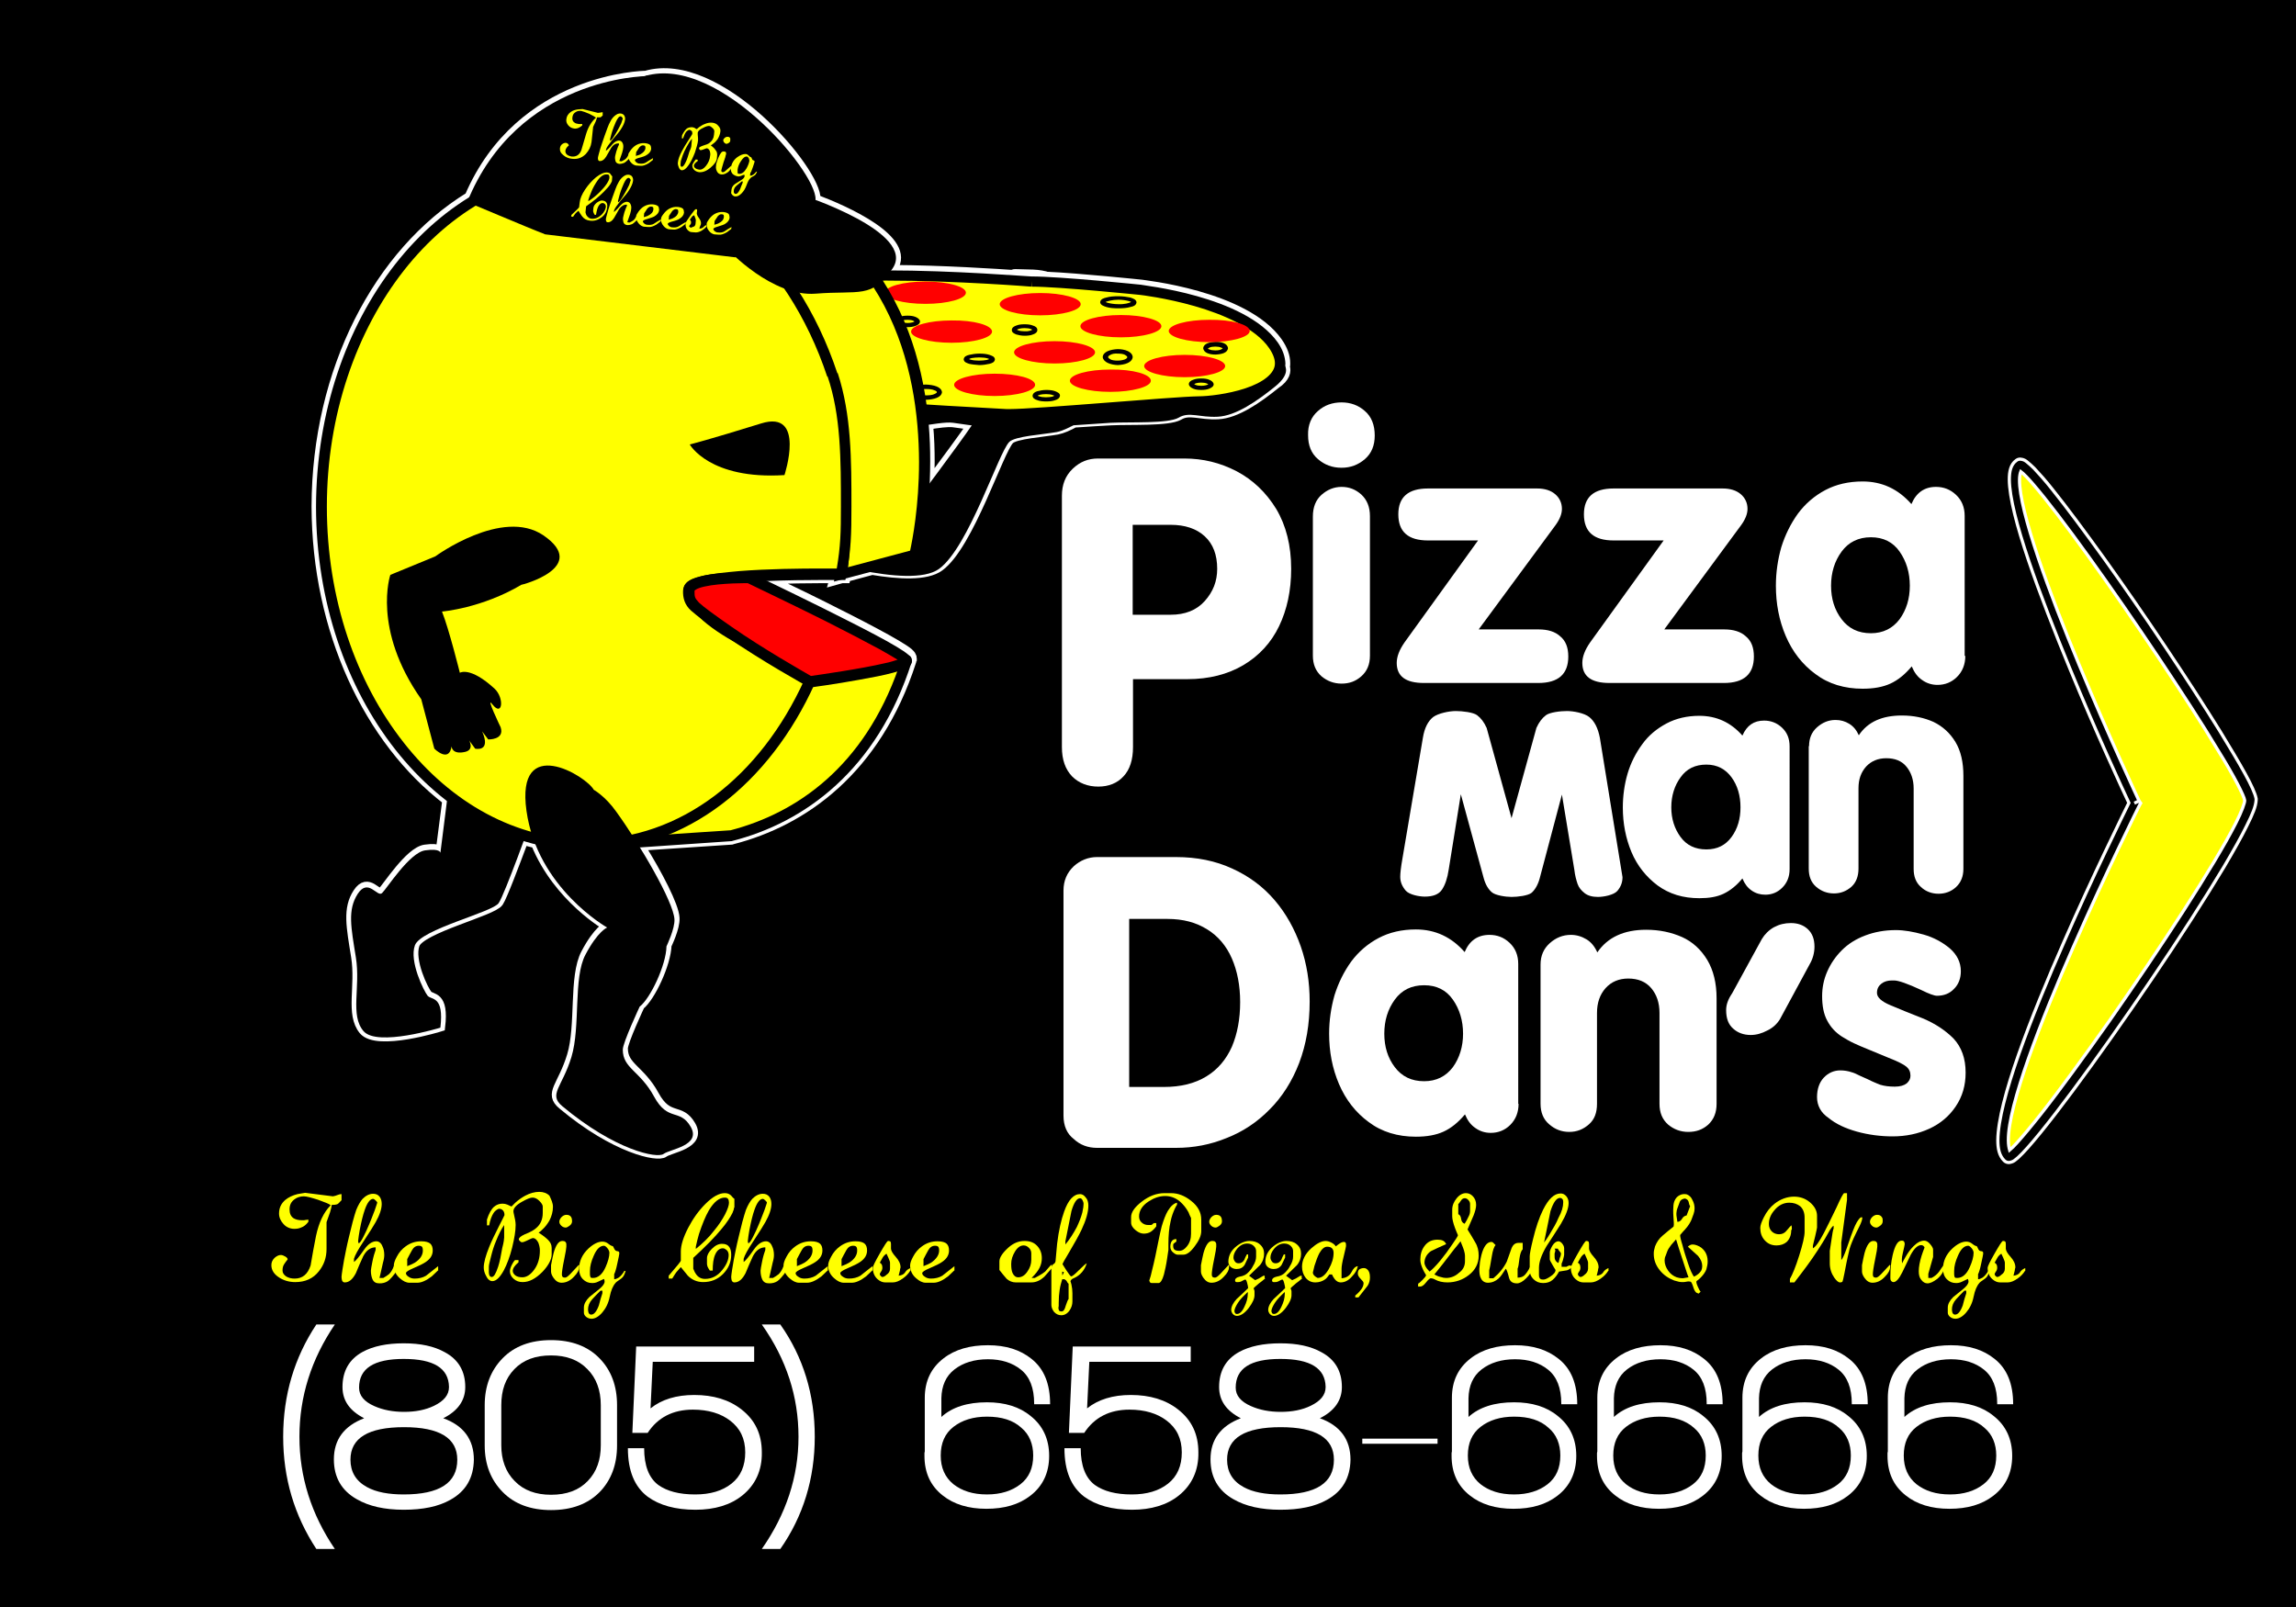 <?xml version="1.0" encoding="utf-8"?>
<!-- Generator: Adobe Illustrator 22.1.0, SVG Export Plug-In . SVG Version: 6.00 Build 0)  -->
<svg version="1.1" id="Layer_1" xmlns="http://www.w3.org/2000/svg" xmlns:xlink="http://www.w3.org/1999/xlink" x="0px" y="0px"
	 viewBox="0 0 720 504" style="enable-background:new 0 0 720 504;" xml:space="preserve">
<style type="text/css">
	.st0{fill:#FFFFFF;}
	.st1{fill:#FFFF00;}
	.st2{stroke:#FFFFFF;stroke-miterlimit:10;}
	.st3{fill:#FFFFFF;stroke:#FFFFFF;stroke-width:3;stroke-miterlimit:10;}
	.st4{fill:#FF0000;}
</style>
<rect x="-0.8" y="-1.2" width="721.5" height="506.3"/>
<path class="st0" d="M413.3,128.9c2-1.8,4.5-2.7,7.4-2.7c2.8,0,5.3,0.9,7.3,2.7c2.1,1.8,3.1,4.4,3.1,7.7c0,3.1-1,5.6-3.1,7.4
	c-2.1,1.8-4.5,2.7-7.3,2.7c-2.9,0-5.3-0.9-7.4-2.7c-2.1-1.8-3.1-4.3-3.1-7.5C410.1,133.3,411.2,130.7,413.3,128.9 M411.7,162
	c0-2.9,0.9-5.2,2.7-6.8c1.8-1.6,3.9-2.5,6.3-2.5c2.4,0,4.4,0.8,6.2,2.4c1.8,1.7,2.7,3.9,2.7,6.8v43.7c0,2.8-0.9,4.9-2.7,6.5
	c-1.8,1.6-3.8,2.3-6.2,2.3c-2.4,0-4.5-0.8-6.3-2.3c-1.8-1.6-2.7-3.7-2.7-6.5V162z"/>
<path class="st0" d="M463.5,169.5h-15.7c-6.2,0-9.3-2.7-9.3-8.2c0-5.4,3.1-8.1,9.3-8.1h34.2c2.4,0,4.3,0.6,5.7,1.8
	c1.4,1.2,2.1,2.8,2.1,4.6c0,1.6-0.7,3.3-2,5.1l-24.1,32.7h18.8c2.9,0,5.2,0.7,6.8,2.2c1.7,1.4,2.5,3.5,2.5,6.3
	c0,5.5-3.1,8.3-9.4,8.3h-35.9c-5.7,0-8.5-2.1-8.5-6.3c0-1.9,0.8-4.1,2.5-6.5L463.5,169.5z"/>
<path class="st0" d="M521.7,169.5H506c-6.2,0-9.3-2.7-9.3-8.2c0-5.4,3.1-8.1,9.3-8.1h34.2c2.4,0,4.3,0.6,5.7,1.8
	c1.4,1.2,2.1,2.8,2.1,4.6c0,1.6-0.7,3.3-2,5.1l-24.1,32.7h18.8c2.9,0,5.2,0.7,6.8,2.2c1.7,1.4,2.5,3.5,2.5,6.3
	c0,5.5-3.1,8.3-9.4,8.3h-35.9c-5.7,0-8.5-2.1-8.5-6.3c0-1.9,0.8-4.1,2.5-6.5L521.7,169.5z"/>
<path class="st0" d="M616.3,205.7c0,2.7-0.9,4.9-2.6,6.6c-1.7,1.7-3.8,2.5-6.1,2.5c-1.8,0-3.4-0.5-4.8-1.5c-1.5-1-2.5-2.4-3.3-4.3
	c-2.1,2.5-4.3,4.3-6.7,5.4c-2.4,1.1-5.3,1.6-8.7,1.6c-5.7,0-10.7-1.5-14.8-4.6c-4.1-3-7.2-7-9.3-11.9c-2.1-4.9-3.1-10.2-3.1-15.8
	c0-4.2,0.6-8.2,1.7-12.1c1.2-3.8,2.9-7.3,5.2-10.5c2.3-3.1,5.2-5.6,8.6-7.4c3.4-1.8,7.3-2.7,11.7-2.7c6.1,0,11.2,2.4,15.3,7.1
	c1.5-3.6,4.1-5.4,7.7-5.4c2.4,0,4.5,0.8,6.3,2.5c1.8,1.7,2.7,3.9,2.7,6.6V205.7z M577.5,173c-2.2,3-3.3,6.6-3.3,10.7
	c0,4.1,1.1,7.6,3.3,10.5c2.2,2.9,5.2,4.4,9.2,4.4c3.8,0,6.8-1.5,9-4.4c2.1-2.9,3.2-6.4,3.2-10.5c0-4.1-1.1-7.7-3.2-10.7
	c-2.1-3-5.1-4.5-9-4.5C582.8,168.5,579.7,170,577.5,173"/>
<path class="st0" d="M561.2,272.6c0,2.4-0.8,4.3-2.3,5.8c-1.5,1.5-3.3,2.2-5.3,2.2c-1.6,0-3-0.4-4.3-1.3c-1.3-0.9-2.2-2.1-2.9-3.8
	c-1.8,2.2-3.8,3.8-5.9,4.8c-2.1,1-4.6,1.4-7.6,1.4c-5.1,0-9.4-1.3-13.1-4c-3.6-2.7-6.4-6.2-8.2-10.5c-1.8-4.3-2.7-9-2.7-13.9
	c0-3.7,0.5-7.3,1.5-10.7c1-3.4,2.6-6.5,4.6-9.2c2-2.8,4.6-4.9,7.6-6.5c3-1.6,6.5-2.4,10.3-2.4c5.4,0,9.9,2.1,13.5,6.2
	c1.4-3.2,3.6-4.7,6.8-4.7c2.1,0,4,0.7,5.6,2.2c1.6,1.5,2.4,3.4,2.4,5.9V272.6z M527,243.8c-1.9,2.6-2.9,5.8-2.9,9.4
	c0,3.6,1,6.7,2.9,9.3c1.9,2.6,4.6,3.9,8.1,3.9c3.4,0,6-1.3,7.9-3.9c1.9-2.6,2.8-5.7,2.8-9.3c0-3.6-0.9-6.8-2.8-9.4
	c-1.9-2.6-4.5-4-7.9-4C531.6,239.8,528.9,241.1,527,243.8"/>
<path class="st0" d="M567.3,234c0-2.4,0.8-4.4,2.5-5.9c1.7-1.5,3.6-2.3,5.8-2.3c1.6,0,3,0.4,4.3,1.2c1.3,0.8,2.3,2,3,3.6
	c2.8-4.2,7.3-6.2,13.5-6.2c3.7,0,7,0.7,9.9,2c2.9,1.4,5.2,3.5,6.9,6.3c1.7,2.8,2.5,6.4,2.5,10.6v29.2c0,2.4-0.8,4.3-2.3,5.7
	c-1.5,1.4-3.4,2.1-5.5,2.1c-2.1,0-4-0.7-5.5-2.1c-1.6-1.4-2.3-3.3-2.3-5.7v-25.2c0-2.8-0.8-5.1-2.3-6.9c-1.5-1.8-3.6-2.6-6.3-2.6
	c-2.6,0-4.7,0.9-6.3,2.6c-1.6,1.8-2.4,4-2.4,6.8v25.2c0,2.4-0.7,4.3-2.2,5.7c-1.6,1.4-3.4,2.1-5.5,2.1c-2.1,0-4-0.7-5.6-2.1
	c-1.6-1.4-2.3-3.3-2.3-5.7V234z"/>
<path class="st0" d="M476.2,346.2c0,2.7-0.9,4.9-2.6,6.6c-1.7,1.7-3.8,2.5-6.1,2.5c-1.8,0-3.4-0.5-4.8-1.5c-1.5-1-2.5-2.4-3.3-4.3
	c-2.1,2.5-4.3,4.3-6.7,5.4c-2.4,1.1-5.3,1.6-8.7,1.6c-5.7,0-10.7-1.5-14.8-4.6c-4.1-3-7.2-7-9.3-11.9c-2.1-4.9-3.1-10.2-3.1-15.8
	c0-4.2,0.6-8.2,1.7-12.1c1.2-3.8,2.9-7.3,5.2-10.5c2.3-3.1,5.2-5.6,8.6-7.4c3.4-1.8,7.3-2.7,11.7-2.7c6.1,0,11.2,2.4,15.3,7.1
	c1.5-3.6,4.1-5.4,7.8-5.4c2.4,0,4.5,0.8,6.3,2.5c1.8,1.7,2.7,3.9,2.7,6.6V346.2z M437.4,313.5c-2.2,3-3.3,6.6-3.3,10.7
	c0,4.1,1.1,7.6,3.3,10.5c2.2,2.9,5.2,4.4,9.2,4.4c3.8,0,6.8-1.5,9-4.4c2.1-2.9,3.2-6.5,3.2-10.5c0-4.1-1.1-7.7-3.2-10.7
	c-2.1-3-5.1-4.5-9-4.5C442.6,309,439.6,310.5,437.4,313.5"/>
<path class="st0" d="M483.1,302.5c0-2.8,1-5,2.9-6.7c1.9-1.7,4.1-2.6,6.6-2.6c1.8,0,3.4,0.5,4.9,1.4c1.5,0.9,2.6,2.3,3.4,4.1
	c3.2-4.7,8.3-7.1,15.3-7.1c4.2,0,7.9,0.8,11.3,2.3c3.3,1.5,5.9,3.9,7.9,7.2c1.9,3.2,2.9,7.2,2.9,12v33.1c0,2.8-0.9,4.9-2.6,6.5
	c-1.8,1.6-3.8,2.3-6.3,2.3c-2.4,0-4.5-0.8-6.3-2.3c-1.8-1.6-2.7-3.7-2.7-6.5v-28.5c0-3.2-0.9-5.8-2.6-7.8c-1.7-2-4.1-3-7.2-3
	c-2.9,0-5.3,1-7.1,3c-1.8,2-2.7,4.6-2.7,7.8v28.5c0,2.8-0.8,4.9-2.5,6.4c-1.8,1.6-3.8,2.4-6.2,2.4c-2.4,0-4.5-0.8-6.3-2.4
	c-1.8-1.5-2.7-3.7-2.7-6.4V302.5z"/>
<path class="st0" d="M558.2,319.6c-0.9,1.5-2.3,2.8-4,3.6c-1.7,0.9-3.4,1.4-5.2,1.4c-2.2,0-4.1-0.7-5.5-2c-1.5-1.3-2.2-3.2-2.2-5.8
	c0-1.7,0.6-3.4,1.9-5.3l9.3-17c0.9-1.5,2.2-2.8,3.8-3.7c1.7-0.9,3.4-1.3,5.3-1.3c2.1,0,3.9,0.6,5.3,1.9c1.4,1.3,2.1,3.1,2.1,5.5
	c0,1.9-0.5,3.8-1.5,5.5L558.2,319.6z"/>
<path class="st0" d="M569.8,344.1c0-2.5,0.7-4.6,2.1-6.1c1.4-1.5,3.2-2.3,5.2-2.3c1.2,0,2.5,0.2,3.6,0.6c0.5,0.1,1.4,0.5,2.8,1.2
	c1.4,0.6,2.7,1.2,3.7,1.7c1.1,0.5,1.9,0.8,2.4,1c1.3,0.4,2.8,0.6,4.6,0.6c1.7,0,2.9-0.4,3.7-1c0.8-0.7,1.2-1.5,1.2-2.4
	c0-1.2-0.4-2.1-1.2-2.8c-0.8-0.7-2.7-1.7-5.8-2.9c-1.9-0.8-3.8-1.6-5.8-2.4c-2-0.8-3.6-1.5-4.9-2.1c-1.3-0.6-2.5-1.3-3.8-2.1
	c-2-1.3-3.5-2.9-4.6-5c-1.1-2-1.6-4.6-1.6-7.7c0-2.6,0.5-5.2,1.6-7.7c1.1-2.5,2.6-4.7,4.6-6.7c2-2,4.4-3.5,7.3-4.6
	c2.9-1.1,6.1-1.7,9.6-1.7c2.6,0,5.5,0.5,8.7,1.4c3.2,0.9,5.9,2.4,8.2,4.3c2.3,2,3.5,4.4,3.5,7.2c0,2.2-0.7,4.1-2.1,5.5
	c-1.4,1.5-3.2,2.2-5.4,2.2c-0.8,0-2.5-0.6-4.9-1.8c-4.3-2-7.2-3-8.5-3h-0.7c-1.3,0-2.4,0.3-3.3,1c-0.9,0.7-1.4,1.6-1.4,2.9
	c0,1.4,1.4,2.7,4.3,3.9c2.9,1.2,6.2,2.6,10.1,4.1c3.8,1.6,7,3.7,9.6,6.3c2.5,2.7,3.8,6.2,3.8,10.7c0,4-1,7.5-3.1,10.6
	c-2,3-4.8,5.4-8.3,7c-3.5,1.6-7.3,2.4-11.5,2.4c-3.8,0-7.6-0.5-11.2-1.5c-3.6-1-6.6-2.4-8.9-4.3C571,349,569.8,346.7,569.8,344.1"/>
<path class="st0" d="M333,234.3v-78.8c0-3.5,1.1-6.3,3.4-8.5c2.3-2.2,4.9-3.2,7.9-3.2h27.1c5.8,0,11.2,1.3,16.4,4
	c5.1,2.7,9.2,6.6,12.4,11.8c3.1,5.2,4.7,11.5,4.7,18.8c0,6.8-1.3,12.8-3.8,18c-2.5,5.2-6.3,9.3-11.2,12.2
	c-4.9,2.9-10.8,4.4-17.5,4.4h-17.1v21.3c0,4-1,7.1-3,9.2c-1.9,2.1-4.6,3.2-7.9,3.2c-3.3,0-6.1-1.1-8.2-3.2
	C334.1,241.3,333,238.3,333,234.3 M355.2,164.6v28.2h11.9c4.5,0,8.1-1.4,10.7-4.3c2.6-2.9,3.9-6.2,3.9-10.1c0-4.4-1.3-7.8-3.9-10.2
	c-2.6-2.4-6.2-3.6-10.7-3.6H355.2z"/>
<path class="st0" d="M333.5,349.9v-70.6c0-3.1,1.1-5.6,3.2-7.6c2.1-1.9,4.6-2.9,7.3-2.9h24.8c6.5,0,12.4,1.2,17.6,3.6
	c5.3,2.4,9.7,5.7,13.3,9.9c3.6,4.2,6.3,9.1,8.2,14.5c1.9,5.5,2.8,11.2,2.8,17.3c0,7.1-1.1,13.5-3.3,19.3c-2.2,5.7-5.3,10.6-9.2,14.5
	c-3.9,4-8.4,7-13.5,9c-5.1,2.1-10.4,3.1-15.9,3.1h-24.8c-2.8,0-5.3-0.9-7.3-2.8C334.6,355.6,333.5,353.1,333.5,349.9 M354.1,288.1
	v52.8H365c5.3,0,9.7-1.1,13.3-3.3c3.6-2.2,6.2-5.3,8-9.3c1.7-4,2.6-8.7,2.6-14c0-5.2-0.9-9.8-2.6-13.7c-1.7-3.9-4.3-7-7.7-9.1
	c-3.5-2.2-7.6-3.3-12.5-3.3H354.1z"/>
<path class="st1" d="M669.4,251.9c0,0-50.4,100.7-39.8,110.9c3.6,3.4,77.3-102.6,76-112.2c-1.4-9.6-68.2-107.7-72.4-104.9
	C622.8,152.6,669.4,251.9,669.4,251.9"/>
<path class="st2" d="M628.5,364c-1.6-1.6-2-3.8-2-6.4l0,0c0.1-12.4,10.4-38.6,20.8-62.3l0,0c9.2-21,18.4-39.6,20.3-43.5l0,0
	c-1.8-3.8-10.2-21.9-18.5-42.1l0,0c-9.4-22.9-18.9-48-19-59.3l0,0c0-2.5,0.4-4.7,2.2-6l0,0c0.5-0.4,1-0.4,1.3-0.4l0,0
	c1.1,0.1,1.6,0.5,2.2,1l0,0c0.6,0.5,1.3,1.1,2.1,1.9l0,0c1.5,1.6,3.5,3.8,5.7,6.6l0,0c4.5,5.6,10.2,13.3,16.4,21.9l0,0
	c12.4,17.3,26.6,38.5,36.2,54l0,0c6.4,10.5,10.7,17.8,11.3,21.1l0,0c0,0.2,0,0.3,0,0.4l0,0c-0.1,2-1.1,4.4-2.9,8l0,0
	c-1.7,3.5-4.2,7.9-7.2,13l0,0c-6,10-14.1,22.6-22.6,35.1l0,0c-17,25.1-35.4,50.1-41.9,56l0,0c-1,0.8-1.4,1.4-2.9,1.6l0,0
	c0,0,0,0,0,0l0,0C629.4,364.6,628.9,364.4,628.5,364L628.5,364z M671.3,251.9l-0.4,0.7c0,0-10.3,20.6-20.6,44.1l0,0
	c-10.3,23.4-20.6,50-20.5,60.9l0,0c0,1.4,0.2,2.4,0.4,3.1l0,0c0.6-0.5,1.4-1.3,2.3-2.3l0,0c1.9-2.1,4.5-5.2,7.5-9l0,0
	c6-7.6,13.6-18.1,21.6-29.4l0,0c15.8-22.6,32.8-48.6,39.5-61.8l0,0c1.9-3.7,2.9-6.6,2.8-7.2l0,0c0-0.1,0-0.1,0,0l0,0
	c-0.1-1.2-3.3-7.6-8.3-15.6l0,0c-4.9-8.2-11.6-18.5-18.8-29.3l0,0c-14.3-21.4-30.7-44.4-39.2-54.2l0,0c-1.6-1.9-3.1-3.4-3.9-4l0,0
	c-0.2,0.5-0.4,1.4-0.4,2.6l0,0c-0.1,9.8,9.3,35.4,18.7,58l0,0c9.4,22.7,18.8,42.7,18.8,42.7l0,0l-1.5,0.7l1.5-0.7L671.3,251.9
	L671.3,251.9z"/>
<path class="st3" d="M403,115.1c0.1-0.4,0.1-0.8,0.1-1.2c0-2.1-0.8-4.3-2.4-6.6c-10.4-14.8-42.7-18-42.9-18.1c0,0-19-2-30-2.5
	c-0.9,1.2-2.3,1.9-3.9,2c-1.8,0.1-3.4-1-4.2-2.4c-7.3-0.5-23.9-1.6-40-1.7c0.1-0.2,0.2-0.3,0.3-0.5c6-8.9-15-18.1-24.2-21.6
	c0.6-8.5-30.3-45.5-53.3-38.8c0,0,0,0,0,0c0,0,0,0,0,0c-0.4,0-39.2,0.5-55.3,38c-28.5,17.5-47.9,54.5-48,97.1
	c0.1,39,16.4,73.3,41,92.2l-2.1,16.2c0,0,0.1-1.5-4.8-0.8c-4.9,0.7-12,12-13.5,13.4c-1.5,1.4-4.3-4.8-7.6,0.2
	c-3.3,5-2.1,10.6-0.6,20c1.5,9.4-1.8,18,2.4,23.1c4.3,5.1,24.1-1.1,24.1-1.1c1.2-10.1-2.8-8.5-4-10c-1.2-1.4-5.8-10.7-4-15.8
	c1.8-5,24.5-10.4,26.3-13.3c1.2-1.8,5.1-12.2,7.8-19.4c1.3,0.4,2.5,0.7,3.8,1c7,17.2,22.5,26,22.5,26s-2.9,1.1-6.8,8.5
	c-3.9,7.3-1.5,22.6-4.4,32.1c-2.9,9.6-7.3,11.8-2.9,15.4c16.6,13.9,29.9,16.5,31.8,15c2-1.5,11.9-2.6,8.5-8.5
	c-3.4-5.9-7.1-1.4-11.5-9.5c-4.4-8.1-9.8-8.8-9.8-14.7c0-2.2,5.3-13.5,5.3-13.5c3.3-2.6,8.2-13,8.4-18.9c0,0,2.7-5.5,2.5-8.5
	c-0.2-3.8-5.3-13.6-10.9-22.6l28.7-1.9l0.3-0.1c22.2-5.7,45.1-21.8,56.1-55.8c0-0.1,0.1-0.2,0.1-0.3c0,0,0,0,0,0c0,0,0,0,0,0
	c0-0.1,0-0.2,0.1-0.3c0-0.1,0-0.1,0-0.2c0,0,0,0,0,0c0,0,0-0.1,0-0.1c0-0.2-0.1-0.4-0.1-0.6c-0.3-0.8-0.7-0.9-1-1.3
	c-3.2-2.6-15.2-8.8-26.8-14.6c-6.6-3.3-13-6.3-17.2-8.4c6.3-0.2,12.5-0.3,16.8-0.3c1.6,0,2.9,0,4,0l-0.2,0.7l2.5-0.7l1.2,0l0.1-0.4
	l8.2-2.2c8.4,1.4,17,1.9,21.1-1.1c9.3-6.8,18.6-36.4,22-39.8c1.8-1.8,10.5-2.3,14.9-3.1c1.6-0.3,3.6-1.2,5.4-2.2
	c4.7-0.3,9.1-0.6,11.5-0.7c6.1-0.3,18,0.3,21.3-1.6c3.3-2,6.5,0,12.3-0.3c5.7-0.3,12.3-4.9,18-9.5
	C403.2,118.4,403.4,116.3,403,115.1z M304.6,133.5c-2.1,3.1-8.5,11.8-13.2,18.1c0.1-2.1,0.2-4.4,0.2-6.7c0-3.7-0.1-7.6-0.5-11.7
	c3.2-0.5,6-0.9,7.8-0.7c1.5,0.2,3.6,0.5,5.8,0.8C304.7,133.4,304.6,133.5,304.6,133.5z"/>
<g>
	<g>
		<path class="st0" d="M321.5,91c-0.1-0.1-0.1-0.1-0.2-0.2c0.2,0.6,0.5,1.2,0.7,1.8c0-1.8,2.6-1.2,3.6-1.2c1.6,0,2.8-0.5,4.1-1.5
			c1.6-1.3,0.5-3.6-1.1-4.2c-2.5-0.9-5.2-0.6-7.8-0.5c0.8,0.8,1.7,1.7,2.5,2.5c0-0.1,0-0.1,0-0.2c-0.2,0.6-0.5,1.2-0.7,1.8
			c0.1-0.1,0.1-0.1,0.2-0.2c-0.6,0.2-1.2,0.5-1.8,0.7c1.3,0.1,2.1,1.1,3.5,0.6c1.4-0.4,2.1-1.6,2.2-3.1c0.1-0.9-0.6-1.7-1.2-2.2
			c-0.6-0.4-1.2-0.6-2-0.5c-0.5,0-0.9,0.1-1.3,0.3c-0.7,0.3-0.4,0.3,0.7,0.1c-0.4,1.6-0.8,3.1-1.3,4.7c2.2,0.1,4.4,0.3,6.6,0.7
			c3.2,0.5,4.3-3.6,1.3-4.8c-3.4-1.4-7.5-1-11.1-1.2c-3.2-0.1-3.2,4.9,0,5c3.2,0.1,6.7-0.2,9.7,1c0.4-1.6,0.9-3.2,1.3-4.8
			c-2.6-0.4-5.2-0.7-7.9-0.8c-2.6-0.1-3.2,3.4-1.3,4.7c0.7,0.5,1.5,0.7,2.4,0.6c0.4,0,0.7-0.1,1-0.2c1.4-0.5-0.2,0.1-0.8-0.3
			c-0.4-0.7-0.8-1.4-1.2-2.2c0,0.1,0,0.3,0,0.4c0.4-0.7,0.8-1.4,1.2-2.2c0.9,0,1-0.1,0.2-0.3c-0.4-0.1-0.7-0.2-1.1-0.4
			c-0.5-0.1-1.2-0.2-1.8-0.1c-1.2,0.3-2.1,1.5-2,2.8c0.2,1.3,1,2.5,2.5,2.5c2.1-0.1,4.5-0.4,6.5,0.3c-0.4-1.4-0.7-2.8-1.1-4.2
			c-0.5,0.4-2.9-0.2-3.6-0.1c-1.3,0.2-2.5,0.8-3.5,1.7c-1.6,1.6-3.2,4.7-1.2,6.5C320.4,96.7,323.9,93.1,321.5,91L321.5,91z"/>
	</g>
</g>
<path class="st0" d="M446.2,231.4c0.5-3.1,1.6-5.2,3.2-6.5c1.6-1.2,5.1-1.9,7.1-1.9c2.1,0,5.5,0.4,6.7,1.3c1.2,0.9,2.2,2.2,3,4
	l7.8,28.3l7.8-28.3c0.8-1.8,1.8-3.1,3-4c1.2-0.9,4.5-1.3,6.6-1.3c1.9,0,5.4,0.6,7,1.9c1.6,1.3,2.7,3.4,3.3,6.5l7.1,43.7
	c0,1.6-0.5,3-1.6,4.3c-1.1,1.3-4.3,1.9-6.1,1.9c-1.8,0-3.2-0.4-4.2-1.2c-1-0.8-1.8-1.7-2.2-2.9c-0.4-1.2-0.8-2.6-1-4.4l-3.9-23.6
	l-7,26.4c-0.6,2.1-1.5,3.5-2.5,4.4c-1.1,0.9-4.3,1.3-6.3,1.3c-1.9,0-5-0.5-6.1-1.4c-1.1-0.9-2-2.3-2.6-4.4l-7.2-26.4l-3.8,23.6
	c-0.4,2.7-1.1,4.8-2.1,6.3c-1,1.5-2.8,2.2-5.4,2.2c-1.8,0-4.9-0.6-6-1.9c-1.1-1.3-1.7-2.7-1.7-4.3c0-1.1,0.2-3,0.7-5.8L446.2,231.4z
	"/>
<g>
	<path class="st1" d="M107,376.5c-0.6,0.7-1,1.1-1.3,1.2c-0.3,0.1-0.8,0.2-1.7,0.2c0,0.5-0.2,1.3-0.5,2.3c-0.4,1-0.7,2.1-1.1,3.1
		v8.4c0,2.7-0.8,5-2.4,7c-1.8,2.3-4.3,3.4-7.4,3.4c-1.9,0-3.6-0.5-5-1.4c-1.6-1-2.5-2.3-2.5-3.9c0-0.9,0.3-1.6,1-2.3
		c0.7-0.6,1.3-0.9,2-0.9c0.4,0,0.9,0.2,1.4,0.5c0.5,0.3,0.7,0.6,0.7,0.9c-0.4,0.5-0.8,1-1.1,1.5c-0.4,0.6-0.5,1.3-0.5,2
		c0,0.7,0.4,1.3,1.1,1.8c0.8,0.5,1.7,0.7,2.7,0.7c2.5,0,4.1-1.4,5-4.1c0.5-3.1,1.1-6.2,1.7-9.3c0.9-4.2,2.4-7.4,4.6-9.6
		c-0.4-0.4-1.7-0.9-3.9-1.7c-2.2-0.7-3.7-1.1-4.5-1.1c-1.1,0-2.1,0.3-2.9,0.9c-1.1,0.8-1.6,1.8-1.6,3.2c0,1.3,0.4,2.2,1.3,2.8
		c0.7,0.4,1.5,0.6,2.6,0.6c0.5,0,0.9,0,1.2-0.1c0.3,0,0.6-0.1,0.8-0.1v0.7c-0.7,0.9-1.4,1.5-2.3,1.8c-0.7,0.3-1.3,0.4-2.1,0.4
		c-1.3,0-2.5-0.5-3.4-1.5c-0.9-1-1.4-2.1-1.4-3.3c0-1.8,0.7-3.2,2-4.3c1-0.8,2.2-1.4,3.8-1.8c0.8-0.1,1.6-0.3,2.4-0.4l8.7,1.1
		c0.5-0.1,1-0.2,1.4-0.4c0.5-0.2,0.9-0.3,1.3-0.3V376.5z"/>
	<path class="st1" d="M124.5,398.5c-1.2,1.7-2.2,2.8-2.9,3.3c-0.8,0.5-1.6,0.7-2.6,0.7c-1.1,0-1.8-0.4-2.2-1.3
		c-0.3-0.7-0.5-1.6-0.5-2.7c0-0.4,0.2-1.3,0.5-2.9c0.3-1.5,0.7-2.8,1-3.6v-0.8c-1.6,0-2.9,0.9-3.9,2.8c-0.8,1.8-1.6,3.5-2.3,5.3
		c-1,1.9-2.1,2.9-3.5,2.9c-0.4,0-0.6-0.2-0.8-0.5c-0.1-0.3-0.2-0.7-0.2-1.2c0-0.3,0.1-1.1,0.3-2.4c0.3-2.1,0.7-4,1.1-6
		c0.5-2.6,1.3-5.6,2.1-8.9c0.4-1.5,0.8-2.8,1.1-3.7c0.6-1.5,1.3-2.7,2-3.5c1-1,2.1-1.6,3.3-1.6c0.9,0,1.6,0.3,2.1,1
		c0.4,0.6,0.6,1.3,0.6,2.2c0,1.5-0.6,3.4-1.9,5.7c-0.5,0.9-1.8,3-3.9,6.2c-1.6,2.4-2.6,4.2-2.9,5.3v1c0.5-0.3,1.6-1.6,3.2-3.9
		c1.2-1.7,2.5-2.6,3.8-2.6c0.8,0,1.5,0.5,1.9,1.5c0.4,0.8,0.6,1.7,0.6,2.8c0,0.6-0.1,1.4-0.4,2.4c-0.7,3.2-1.1,4.8-1.1,4.8h1.2
		c0.7-0.4,1.3-0.8,1.8-1.2c0.6-0.6,1.1-1.4,1.5-2.5h1V398.5z M118.3,377.2c0-0.2-0.2-0.4-0.5-0.7c-0.3-0.3-0.6-0.5-0.8-0.5
		c-0.9,0-1.8,1.1-2.6,3.4c-0.6,1.7-1.1,3.8-1.6,6.4c-0.2,1.2-0.4,2.3-0.5,3.4c0,0.4,0.1,0.7,0.2,0.7c0.3,0,0.8-0.7,1.5-2.1
		c0.6-1.2,1.2-2.4,1.8-3.9c0.4-1,1-2.4,1.7-4.3C118,378.1,118.3,377.3,118.3,377.2z"/>
	<path class="st1" d="M137.5,398.3c-0.9,0.9-1.6,1.5-2.1,2c-1.7,1.3-3.2,2-4.5,2h-2.5c-1,0-2-0.5-3-1.4c-1.3-1.1-1.9-2.5-1.9-4
		c0-0.7,0.3-1.6,0.9-2.7c0.7-1.4,1.7-2.5,2.8-3.3c1.5-1.1,3.1-1.6,4.9-1.6c1.4,0,2.4,0.3,2.9,0.8c0.5,0.5,0.7,1.2,0.7,2.1
		c0,1.4-0.7,2.6-2.2,3.6c-0.7,0.5-2.1,1.2-4,2c-1.4,0.6-2.2,1.1-2.2,1.5c0,0.4,0.3,0.8,0.8,1.1c0.5,0.4,1.2,0.6,1.9,0.6
		c1.4,0,2.6-0.3,3.6-0.9c1.3-1,2.5-2,3.8-3V398.3z M132.6,392.2c0-0.6-0.1-1-0.3-1.2c-0.2-0.2-0.5-0.3-1-0.3c-0.9,0-1.6,0.5-2.1,1.4
		c-0.5,0.9-1,1.8-1.5,2.8v2.2c1.1-0.4,1.9-0.8,2.4-1.1C131.8,394.9,132.6,393.6,132.6,392.2z"/>
	<path class="st1" d="M173.4,378.5c0,1.5-0.4,2.9-1.1,4.3c-0.6,1-1.3,2-2.2,2.8c-0.3,0.3-0.7,0.7-1.2,1c1.3,0.8,2.3,1.6,3,2.3
		c0.7,0.7,1.1,1.5,1.1,2.5v2c0,1.6-1,3.5-2.9,5.5c-2.1,2.1-4.1,3.2-6.2,3.2c-1.1,0-2-0.3-2.8-1c-0.8-0.7-1.2-1.5-1.2-2.4
		c0-0.5,0.2-1.2,0.6-2c0.3-0.6,0.6-1.1,1-1.5h1.1v0.7c-1.2,1-1.8,1.9-1.8,2.7c0,0.5,0.3,1,0.8,1.4c0.5,0.4,1.3,0.6,2.2,0.6
		c1.3,0,2.6-0.8,3.8-2.5c1.2-1.7,1.7-3.7,1.7-5.9c0-0.9-0.2-1.7-0.5-2.5c-0.5-0.9-1-1.4-1.7-1.4c-0.2,0-0.9,0.3-2.1,0.9
		c-0.6,0.3-1,0.4-1.4,0.4c-0.1,0-0.3-0.1-0.5-0.3s-0.4-0.4-0.4-0.6c0-0.5,0.6-1,1.9-1.6c1.8-0.7,3-1.4,3.6-2c1.3-1.1,2-2.7,2-4.7v-2
		c0-0.5-0.4-1.1-1.1-1.8c-0.7-0.7-1.4-1-2.1-1c-0.7,0-1.7,0.4-3.3,1.3c-1.8,1-2.7,2-2.7,3c0,0.3,0.1,0.6,0.2,1.1
		c0.3,1.2,0.5,2.3,0.5,3.2c0,1.9-0.4,4.2-1.1,7.1c-0.7,2.8-1.6,5.2-2.6,7.1c-1.2,2.2-2.4,3.4-3.6,3.4c-0.8,0-1.5-0.6-2-1.7
		c-0.5-0.9-0.7-1.8-0.7-2.6c0-1.5,0.6-3.7,1.7-6.4c0.7-1.8,1.8-4,3.1-6.6c1.1-2.2,1.7-3.3,1.7-3.4c0-0.7-0.2-1.2-0.5-1.5
		c-0.4-0.4-0.8-0.5-1.3-0.5c-0.7,0.3-1.2,0.7-1.6,1.3c-0.6,0.9-1.1,2.2-1.4,3.9h-0.7v-1.8c0.6-1.9,1.4-3.3,2.2-4
		c0.8-0.7,1.7-1,2.7-1c0.5,0,1,0.1,1.5,0.3c0.4,0.2,0.9,0.4,1.3,0.6c0.4-0.4,0.8-0.8,1.2-1.2c1-0.9,2-1.6,3.1-2.2
		c1.5-0.8,3-1.2,4.4-1.2c1.3,0,2.4,0.4,3.2,1.2C172.9,376.3,173.4,377.3,173.4,378.5z M158.1,388.1v-3.9c-0.9,1.3-1.7,2.9-2.5,4.9
		c-0.7,1.6-1.2,3.3-1.6,4.9c-0.4,1.6-0.7,2.7-0.7,3.3v1.8c0,0.3,0.1,0.5,0.1,0.7c0.2,0.5,0.4,0.7,0.8,0.7c0.7,0,1.3-1.1,2-3.2
		c0.5-1.5,0.9-3.5,1.3-5.9C158,389.6,158.1,388.4,158.1,388.1z"/>
	<path class="st1" d="M181.6,397.5c0,0.8-0.5,1.8-1.6,2.9c-1.2,1.3-2.5,1.9-3.9,1.9c-1,0-1.8-0.5-2.5-1.5c-0.5-0.7-0.8-1.4-0.8-2v-2
		c0.3-1.7,0.6-2.9,0.8-3.8c0.7-2.5,1.6-3.8,2.7-3.8c0.5,0,0.9,0.1,1,0.3c0.2,0.2,0.3,0.4,0.3,0.8c0,0.3,0,0.5,0,0.7
		c0,0.4-0.2,1.7-0.7,4.1c-0.5,2.4-0.7,3.9-0.7,4.6c0,0.7,0.3,1,1,1c0.4,0,0.9-0.4,1.6-1.1c0.9-1,1.8-1.9,2.7-2.9
		c0.1,0.1,0.1,0.1,0.2,0.2C181.6,397,181.6,397.2,181.6,397.5z M179.4,383c0,0.6-0.3,1.1-0.9,1.5c-0.4,0.3-0.8,0.5-1.1,0.5
		c-0.5,0-1-0.2-1.4-0.6c-0.4-0.4-0.6-0.8-0.6-1.2c0-0.5,0.2-0.9,0.6-1.4c0.5-0.5,1-0.8,1.6-0.8c0.7,0,1.2,0.2,1.5,0.7
		C179.3,382,179.4,382.5,179.4,383z"/>
	<path class="st1" d="M196.2,398.5c-0.3,1.2-0.7,2-1.4,2.5c-1.2,0.8-1.8,1.3-1.8,1.4c-0.8,0.9-1.4,2.3-1.8,4.3
		c-0.4,2-1.2,3.6-2.3,4.9c-1.1,1.3-2.3,2-3.4,2c-0.6,0-1.2-0.2-1.7-0.6c-0.5-0.4-0.7-0.9-0.7-1.3v-1.6c0-1.1,0.6-2.2,1.7-3.3
		c1-0.8,2.1-1.7,3.1-2.5c1.1-0.9,1.7-1.7,1.7-2.4c0-0.3-0.1-0.6-0.2-0.8c-0.6,0.3-1.3,0.6-1.9,0.9c-0.6,0.3-1.2,0.4-1.8,0.4
		c-1.2,0-2.1-0.4-2.9-1.2c-0.8-0.8-1.2-1.9-1.2-3.2c0-2.5,1-4.6,2.9-6.4c1.6-1.5,3.1-2.2,4.4-2.2c0.6,0,1.3,0.2,1.9,0.7
		c0.6,0.5,1.1,0.7,1.3,0.7c0.1,0,0.3,0.3,0.5,0.8c0.2,0.5,0.6,0.8,1,0.8c0.2,0,0.4,0.1,0.5,0.2s0.1,0.3,0.1,0.6c0,0.2-0.2,1.2-0.6,3
		c-0.4,2-0.8,3.1-1,3.4v1.6c0.4,0,0.9-0.2,1.4-0.5c0.6-0.4,1.2-1.1,1.8-2.1H196.2z M188.9,405.6v-0.8h-0.6c-0.9,0.9-1.8,1.8-2.6,2.7
		c-0.9,1-1.3,2.1-1.3,3.2c0,0.4,0.1,0.8,0.2,1.1c0.2,0.3,0.4,0.5,0.8,0.5c0.9,0,1.7-1,2.4-2.9C188.1,408.1,188.5,406.8,188.9,405.6z
		 M191.1,392.9c0-0.4-0.2-0.9-0.6-1.4c-0.4-0.5-0.8-0.8-1.1-0.8c-1.2,0-2.3,1-3.2,3.1c-0.8,1.8-1.2,3.3-1.2,4.8c0,0.2,0,0.4,0,0.6
		s0,0.4,0,0.5c0,0.4,0.1,0.7,0.2,0.9c0.1,0.2,0.4,0.2,0.8,0.2c1.5,0,2.9-1.1,3.9-3.4C190.7,395.6,191.1,394.1,191.1,392.9z"/>
	<path class="st1" d="M230.2,378.7c0,0.4-0.2,1-0.5,1.7c-0.7,1.4-1.8,3.1-3.4,5c-2.2,2.7-5.2,5.7-8.9,9.1v3.4
		c0.3,0.7,0.5,1.2,0.8,1.6c0.7,1.1,1.7,1.6,2.9,1.6c2.1,0,3.9-0.9,5.4-2.8c1.3-1.6,2-3.2,2-4.7c0-0.6-0.2-1.2-0.7-1.6
		c-0.4-0.3-0.7-0.5-1.1-0.5c-1,0-1.8,0.6-2.4,1.9s-0.8,3-0.8,5.1h-0.9c-0.3-0.4-0.5-0.8-0.7-1.2c-0.1-0.3-0.2-0.6-0.2-0.9v-1.8
		c0-0.9,0.5-1.9,1.5-2.9c1.1-1.1,2.1-1.6,3.2-1.6c1.1,0,1.8,0.3,2.3,1c0.4,0.6,0.6,1.4,0.6,2.4c0,2.4-0.9,4.4-2.6,6.1
		c-1.7,1.7-3.8,2.5-6.2,2.5c-1.9,0-3.5-0.7-4.8-2c-0.7-0.9-1.5-1.8-2.2-2.7c-0.7,0.8-1.2,1.4-1.4,1.6c-0.2,0.2-0.6,0.9-1.3,2h-1.1
		v-0.9c2.6-3,3.8-4.5,3.8-4.7v-2.9c0-2,0.8-4.5,2.3-7.4c1.5-2.9,3.3-5.4,5.4-7.5c2.3-2.3,4.3-3.4,6.1-3.4c0.9,0,1.5,0.3,2,0.8
		c0.4,0.5,0.8,0.9,1,1V378.7z M228.6,377.2c0-0.5-0.1-0.9-0.3-1.2c-0.2-0.3-0.6-0.4-1-0.4c-1.7,0-3.4,1.3-5,4
		c-1.1,1.9-2.1,4.4-3.1,7.4c-0.4,1.3-0.7,2.7-1,4v0.7c2.1-1.7,4.1-3.6,5.7-5.7c1.5-1.8,2.6-3.5,3.5-5.2
		C228.2,379.2,228.6,378,228.6,377.2z"/>
	<path class="st1" d="M246.7,398.5c-1.2,1.7-2.2,2.8-2.9,3.3c-0.8,0.5-1.6,0.7-2.6,0.7c-1.1,0-1.8-0.4-2.2-1.3
		c-0.3-0.7-0.5-1.6-0.5-2.7c0-0.4,0.2-1.3,0.5-2.9c0.3-1.5,0.7-2.8,1-3.6v-0.8c-1.6,0-2.9,0.9-3.9,2.8c-0.8,1.8-1.6,3.5-2.3,5.3
		c-1,1.9-2.1,2.9-3.5,2.9c-0.4,0-0.6-0.2-0.8-0.5c-0.1-0.3-0.2-0.7-0.2-1.2c0-0.3,0.1-1.1,0.3-2.4c0.3-2.1,0.7-4,1.1-6
		c0.5-2.6,1.3-5.6,2.1-8.9c0.4-1.5,0.8-2.8,1.1-3.7c0.6-1.5,1.3-2.7,2-3.5c1-1,2.1-1.6,3.3-1.6c0.9,0,1.6,0.3,2.1,1
		c0.4,0.6,0.6,1.3,0.6,2.2c0,1.5-0.6,3.4-1.9,5.7c-0.5,0.9-1.8,3-3.9,6.2c-1.6,2.4-2.6,4.2-2.9,5.3v1c0.5-0.3,1.6-1.6,3.2-3.9
		c1.2-1.7,2.5-2.6,3.8-2.6c0.8,0,1.5,0.5,1.9,1.5c0.4,0.8,0.6,1.7,0.6,2.8c0,0.6-0.1,1.4-0.4,2.4c-0.7,3.2-1.1,4.8-1.1,4.8h1.2
		c0.7-0.4,1.3-0.8,1.8-1.2c0.6-0.6,1.1-1.4,1.5-2.5h1V398.5z M240.5,377.2c0-0.2-0.2-0.4-0.5-0.7c-0.3-0.3-0.6-0.5-0.8-0.5
		c-0.9,0-1.8,1.1-2.6,3.4c-0.6,1.7-1.1,3.8-1.6,6.4c-0.2,1.2-0.4,2.3-0.5,3.4c0,0.4,0.1,0.7,0.2,0.7c0.3,0,0.8-0.7,1.5-2.1
		c0.6-1.2,1.2-2.4,1.8-3.9c0.4-1,1-2.4,1.7-4.3C240.2,378.1,240.5,377.3,240.5,377.2z"/>
	<path class="st1" d="M259.7,398.3c-0.9,0.9-1.6,1.5-2.1,2c-1.7,1.3-3.2,2-4.5,2h-2.5c-1,0-2-0.5-3-1.4c-1.3-1.1-1.9-2.5-1.9-4
		c0-0.7,0.3-1.6,0.9-2.7c0.7-1.4,1.7-2.5,2.8-3.3c1.5-1.1,3.1-1.6,4.9-1.6c1.4,0,2.4,0.3,2.9,0.8c0.5,0.5,0.7,1.2,0.7,2.1
		c0,1.4-0.7,2.6-2.2,3.6c-0.7,0.5-2.1,1.2-4,2c-1.4,0.6-2.2,1.1-2.2,1.5c0,0.4,0.3,0.8,0.8,1.1c0.5,0.4,1.2,0.6,1.9,0.6
		c1.4,0,2.6-0.3,3.6-0.9c1.3-1,2.5-2,3.8-3V398.3z M254.8,392.2c0-0.6-0.1-1-0.3-1.2c-0.2-0.2-0.5-0.3-1-0.3c-0.9,0-1.6,0.5-2.1,1.4
		c-0.5,0.9-1,1.8-1.5,2.8v2.2c1.1-0.4,1.9-0.8,2.4-1.1C254,394.9,254.8,393.6,254.8,392.2z"/>
	<path class="st1" d="M273.7,398.3c-0.9,0.9-1.6,1.5-2.1,2c-1.7,1.3-3.2,2-4.5,2h-2.5c-1,0-2-0.5-3-1.4c-1.3-1.1-1.9-2.5-1.9-4
		c0-0.7,0.3-1.6,0.9-2.7c0.7-1.4,1.7-2.5,2.8-3.3c1.5-1.1,3.1-1.6,4.9-1.6c1.4,0,2.4,0.3,2.9,0.8c0.5,0.5,0.7,1.2,0.7,2.1
		c0,1.4-0.7,2.6-2.2,3.6c-0.7,0.5-2.1,1.2-4,2c-1.4,0.6-2.2,1.1-2.2,1.5c0,0.4,0.3,0.8,0.8,1.1c0.5,0.4,1.2,0.6,1.9,0.6
		c1.4,0,2.6-0.3,3.6-0.9c1.3-1,2.5-2,3.8-3V398.3z M268.8,392.2c0-0.6-0.1-1-0.3-1.2c-0.2-0.2-0.5-0.3-1-0.3c-0.9,0-1.6,0.5-2.1,1.4
		c-0.5,0.9-1,1.8-1.5,2.8v2.2c1.1-0.4,1.9-0.8,2.4-1.1C268,394.9,268.8,393.6,268.8,392.2z"/>
	<path class="st1" d="M285.4,398.6c-0.5,0.8-1.2,1.6-2.2,2.3c-1.2,0.9-2.3,1.3-3.2,1.3h-2.4c-0.8,0-1.6-0.3-2.4-1
		c-1-0.9-1.5-2.1-1.5-3.6c0-0.4,0.7-1.9,2.2-4.5s2.3-3.9,2.6-3.9c0.4,0,0.7,0.1,0.8,0.3c0,0.1,0.1,0.3,0.1,0.6v1.5
		c0,0.6,0.5,1.5,1.5,2.6c1,1.1,1.5,2.2,1.5,3.3c-0.1,0.4-0.2,0.7-0.2,1c-0.2,0.7-0.3,1.3-0.4,1.6c1-0.1,1.7-0.5,2-1
		c0.4-0.7,1-1.1,1.7-1.4V398.6z M279.1,397.9V396c0-0.3-0.2-0.8-0.5-1.5c-0.2-0.4-0.4-0.9-0.6-1.3c-0.5,0.3-0.9,0.7-1.2,1.2
		c-0.3,0.5-0.6,1.1-0.9,1.6c0.3,0.2,0.5,0.4,0.6,0.6c0.1,0.2,0.2,0.5,0.2,0.9c0,0.5-0.1,0.9-0.4,1.3s-0.4,0.7-0.4,0.8
		c0,0.2,0.1,0.4,0.3,0.6c0.2,0.2,0.4,0.3,0.5,0.3c0.3,0,0.8-0.2,1.3-0.7C278.8,399.3,279.1,398.6,279.1,397.9z"/>
	<path class="st1" d="M299.4,398.3c-0.9,0.9-1.6,1.5-2.1,2c-1.7,1.3-3.2,2-4.5,2h-2.5c-1,0-2-0.5-3-1.4c-1.3-1.1-1.9-2.5-1.9-4
		c0-0.7,0.3-1.6,0.9-2.7c0.7-1.4,1.7-2.5,2.8-3.3c1.5-1.1,3.1-1.6,4.9-1.6c1.4,0,2.4,0.3,2.9,0.8c0.5,0.5,0.7,1.2,0.7,2.1
		c0,1.4-0.7,2.6-2.2,3.6c-0.7,0.5-2.1,1.2-4,2c-1.4,0.6-2.2,1.1-2.2,1.5c0,0.4,0.3,0.8,0.8,1.1c0.5,0.4,1.2,0.6,1.9,0.6
		c1.4,0,2.6-0.3,3.6-0.9c1.3-1,2.5-2,3.8-3V398.3z M294.5,392.2c0-0.6-0.1-1-0.3-1.2c-0.2-0.2-0.5-0.3-1-0.3c-0.9,0-1.6,0.5-2.1,1.4
		c-0.5,0.9-1,1.8-1.5,2.8v2.2c1.1-0.4,1.9-0.8,2.4-1.1C293.6,394.9,294.5,393.6,294.5,392.2z"/>
	<path class="st1" d="M329.8,397.8c-0.8,0.9-1.5,1.7-2.3,2.6c-1.3,1.2-2.6,1.8-4.1,1.8h-4.9c-1,0-2-0.4-2.8-1.1
		c-0.8-0.9-1.6-1.9-2.3-2.8v-2.7c0-1.2,1-2.7,2.9-4.4c1.5-1.3,3.1-2,5-2c1.7,0,3,0.5,4,1.6c0.9,1,1.4,2.2,1.4,3.8c0,1-0.2,2-0.7,3
		c-0.5,1-1.3,2-2.5,3.2h1c1.9-1,3.2-1.8,3.6-2.4c0.9-1.1,1.5-1.7,1.7-1.8V397.8z M323.4,395.1v-2c0-0.6-0.2-1.2-0.7-1.7
		c-0.5-0.5-1-0.8-1.7-0.8c-1,0-1.9,0.6-2.7,1.9s-1.2,2.6-1.2,3.9c0,1.1,0.1,2.1,0.4,2.8c0.4,0.9,1,1.4,1.8,1.4c1.2,0,2.2-0.7,3-2
		C323,397.6,323.4,396.4,323.4,395.1z"/>
	<path class="st1" d="M341.3,378.1c0,2-0.7,4.5-2.1,7.5c-0.9,1.9-2.2,4.2-3.9,7.1c-1.4,2.3-2.1,3.6-2.1,3.8c0.5,0.8,0.9,1.4,1.2,1.9
		c0.8,1.2,1.3,1.9,1.5,1.9c0.4,0,1.2-0.7,2.5-2c1.3-1.3,2.1-2,2.4-2.1c-0.7,2.2-2,3.7-3.9,4.6c-0.8,0.3-1.2,0.7-1.2,1.1
		c0.1,0.4,0.3,0.8,0.3,1c0.2,0.9,0.3,1.8,0.3,2.7v2.6c0,1-0.3,1.9-0.9,2.8c-0.7,1-1.6,1.5-2.6,1.5c-0.9,0-1.7-0.4-2.3-1.1
		c-0.5-0.7-0.8-1.4-0.8-2.1v-11.4c0-0.7,0.2-1.1,0.6-1.4c0.4-0.2,0.6-0.5,0.7-0.9c0.2-1.8,0.3-3.7,0.5-5.5c0.5-4.2,1.3-7.6,2.2-10.1
		c1.3-3.7,3-5.5,5-5.5c0.7,0,1.3,0.4,1.8,1.1C341,376.1,341.3,377,341.3,378.1z M335.1,407.4v-4.8c-0.2-0.1-0.4-0.4-0.5-0.6
		c-0.1-0.3-0.3-0.5-0.8-0.8h-0.7c-0.3,1-0.6,2-0.8,3.3s-0.3,2.6-0.3,4.2c0,0.2,0,0.5,0,0.7c0,0.2,0,0.5-0.1,0.7
		c0,0.4,0.1,0.7,0.2,0.9c0.1,0.2,0.4,0.3,0.8,0.3c0.6,0,1-0.6,1.3-1.8C334.6,408.3,334.9,407.6,335.1,407.4z M333.2,399.9
		c0.3-0.5,0.4-0.8,0.4-0.9c0,0,0-0.1-0.1-0.1c-0.2,0-0.3,0-0.4-0.1V399.9z M339.8,377.5c0-0.3-0.1-0.6-0.3-1
		c-0.2-0.5-0.5-0.7-0.8-0.7c-1,0-1.9,1.3-2.7,4c-0.6,3.2-1.3,6.3-1.9,9.5v1c1.4-1.7,2.6-3.6,3.6-5.5c0.7-1.5,1.3-3,1.7-4.5
		C339.7,379,339.8,378.1,339.8,377.5z"/>
	<path class="st1" d="M376.7,386.1c0,1.4-0.7,3-2,4.7c-1.3,1.8-2.5,2.7-3.6,2.7h-1.8c-0.4,0-0.8-0.2-1.3-0.6c-0.7-0.5-1-1.2-1-1.9
		c0-0.8,0.2-1.4,0.5-1.8c0.3-0.4,0.8-0.6,1.4-0.6v0.8c-0.3,0.2-0.6,0.4-0.9,0.7c-0.1,0.1-0.1,0.3-0.1,0.7c0,0.6,0.2,1,0.5,1.2
		c0.4,0.2,0.8,0.3,1.4,0.3c0.9,0,1.7-0.5,2.4-1.4c0.9-1.1,1.3-2.4,1.3-4V382c-0.3-0.6-0.6-1.2-0.8-1.8c-0.7-1.3-1.6-2.4-2.6-3.3
		c-1.4-1.2-3-1.8-4.7-1.8c-1.8,0-3.5,0.6-5.2,1.7c-2,1.3-3,2.9-3,4.7c0,0.7,0.2,1.3,0.7,1.8c0.6,0.6,1.3,0.9,2.2,0.9
		c0.5,0,0.8,0,0.9,0c0.1,0,0.4-0.2,0.8-0.6h0.8v1c-0.5,0.7-1.1,1.3-1.7,1.7c-0.6,0.4-1.4,0.6-2.2,0.6c-0.8,0-1.6-0.3-2.5-1
		c-1-0.8-1.5-1.6-1.5-2.5v-1.7c0-1.5,1.1-3.1,3.3-4.8c2.3-1.8,4.7-2.7,7.2-2.7h2c2.2,0,4.3,0.8,6.3,2.4c2.2,1.7,3.2,3.7,3.2,5.9
		V386.1z M369.1,377.9c-0.1,0-0.3,0.4-0.7,1.2c-0.5,1.1-1,2.4-1.3,3.9c-0.5,2.1-0.7,4.5-0.7,7.2v1.8c-0.1,0.9-0.3,1.8-0.4,2.7
		c-0.3,2.1-0.7,3.8-1,5c-0.5,1.8-1.1,2.7-1.7,2.7h-2c-0.4,0-0.6-0.1-0.7-0.3c-0.1-0.2-0.2-0.4-0.2-0.5c0.3-0.8,0.6-1.9,0.9-3.3
		c0.7-2.7,1.3-5.7,2-9.2c0.4-1.9,0.7-3.4,1-4.5c0.6-2,1.2-3.6,1.9-4.8c0.9-1.5,1.9-2.4,2.9-2.6V377.9z"/>
	<path class="st1" d="M385.4,397.5c0,0.8-0.5,1.8-1.6,2.9c-1.2,1.3-2.5,1.9-3.9,1.9c-1,0-1.8-0.5-2.5-1.5c-0.5-0.7-0.8-1.4-0.8-2v-2
		c0.3-1.7,0.6-2.9,0.8-3.8c0.7-2.5,1.6-3.8,2.7-3.8c0.5,0,0.9,0.1,1,0.3c0.2,0.2,0.3,0.4,0.3,0.8c0,0.3,0,0.5,0,0.7
		c0,0.4-0.2,1.7-0.7,4.1c-0.5,2.4-0.7,3.9-0.7,4.6c0,0.7,0.3,1,1,1c0.4,0,0.9-0.4,1.6-1.1c0.9-1,1.8-1.9,2.7-2.9
		c0.1,0.1,0.1,0.1,0.2,0.2C385.4,397,385.4,397.2,385.4,397.5z M383.2,383c0,0.6-0.3,1.1-0.9,1.5c-0.4,0.3-0.8,0.5-1.1,0.5
		c-0.5,0-1-0.2-1.4-0.6c-0.4-0.4-0.6-0.8-0.6-1.2c0-0.5,0.2-0.9,0.6-1.4c0.5-0.5,1-0.8,1.6-0.8c0.7,0,1.2,0.2,1.5,0.7
		C383.1,382,383.2,382.5,383.2,383z"/>
	<path class="st1" d="M396.8,400.9c-0.7,0.6-1.4,1.2-2,1.6c-1.1,0.9-1.7,1.5-1.7,1.6c0.1,0.1,0.1,0.1,0.1,0.2
		c0.1,0.2,0.2,0.4,0.2,0.7v1.2c0,1.1-0.6,2.4-1.8,4c-1.3,1.7-2.6,2.5-3.7,2.5c-0.5,0-0.9-0.2-1.3-0.6c-0.3-0.4-0.5-0.8-0.5-1.3
		c0-1,0.6-2.2,1.7-3.4c1.2-1.1,2.4-2.2,3.6-3.4c0-0.3-0.1-0.9-0.3-1.6c-0.2-0.8-0.4-1.1-0.6-1.1c-0.1,0-0.4,0.1-0.9,0.4
		c-0.5,0.3-0.9,0.4-1.4,0.4c-0.2,0-0.3,0-0.4,0c-0.3,0-0.5-0.2-0.5-0.5c0-0.6,0.5-1,1.4-1.2c1.3-0.2,2.2-0.7,2.9-1.5
		c0.4-0.4,0.9-1,1.3-1.8c0.7-1.1,1-2.1,1-3v-1.7c0-0.6-0.2-1.1-0.7-1.6c-0.5-0.5-1.2-0.8-2.1-0.8c-1.2,0-2.3,0.6-3.2,1.7
		c-0.8,1-1.1,1.9-1.1,2.7c0,0.5,0.2,0.9,0.5,1.3s0.7,0.5,1.2,0.5c0.7,0,1.3-0.4,1.7-1.1c0.2-0.6,0.5-1.1,0.8-1.7h0.4v1
		c-0.4,0.8-0.7,1.5-1.1,2.3c-0.6,0.9-1.4,1.3-2.5,1.3c-0.7,0-1.3-0.2-1.8-0.6c-0.5-0.4-0.8-1-0.8-1.7c0-1.9,0.9-3.6,2.6-4.9
		c1.4-1.1,2.8-1.6,4-1.6c1.3,0,2.4,0.3,3.2,1c1,0.8,1.4,1.8,1.4,3c0,1.3-0.4,2.5-1.3,3.6c-1.1,1.1-2.3,2.2-3.4,3.3l1.9,1.4
		c0.5-0.2,0.8-0.4,1.1-0.5c0.7-0.4,1.2-0.7,1.5-0.9h0.4V400.9z M391.3,405.7c0-0.1,0-0.3,0-0.5c-1.3,1.2-2.4,2.3-3.1,3.4
		s-1.1,2-1.1,2.6c0,0.2,0.1,0.4,0.2,0.6s0.3,0.3,0.6,0.3c0.8,0,1.6-0.7,2.3-2.2C390.9,408.5,391.3,407.1,391.3,405.7z"/>
	<path class="st1" d="M408.4,400.9c-0.7,0.6-1.4,1.2-2,1.6c-1.1,0.9-1.7,1.5-1.7,1.6c0.1,0.1,0.1,0.1,0.1,0.2
		c0.1,0.2,0.2,0.4,0.2,0.7v1.2c0,1.1-0.6,2.4-1.8,4c-1.3,1.7-2.6,2.5-3.7,2.5c-0.5,0-0.9-0.2-1.3-0.6c-0.3-0.4-0.5-0.8-0.5-1.3
		c0-1,0.6-2.2,1.7-3.4c1.2-1.1,2.4-2.2,3.6-3.4c0-0.3-0.1-0.9-0.3-1.6c-0.2-0.8-0.4-1.1-0.6-1.1c-0.1,0-0.4,0.1-0.9,0.4
		c-0.5,0.3-0.9,0.4-1.4,0.4c-0.2,0-0.3,0-0.4,0c-0.3,0-0.5-0.2-0.5-0.5c0-0.6,0.5-1,1.4-1.2c1.3-0.2,2.2-0.7,2.9-1.5
		c0.4-0.4,0.9-1,1.3-1.8c0.7-1.1,1-2.1,1-3v-1.7c0-0.6-0.2-1.1-0.7-1.6c-0.5-0.5-1.2-0.8-2.1-0.8c-1.2,0-2.3,0.6-3.2,1.7
		c-0.8,1-1.1,1.9-1.1,2.7c0,0.5,0.2,0.9,0.5,1.3s0.7,0.5,1.2,0.5c0.7,0,1.3-0.4,1.7-1.1c0.2-0.6,0.5-1.1,0.8-1.7h0.4v1
		c-0.4,0.8-0.7,1.5-1.1,2.3c-0.6,0.9-1.4,1.3-2.5,1.3c-0.7,0-1.3-0.2-1.8-0.6c-0.5-0.4-0.8-1-0.8-1.7c0-1.9,0.9-3.6,2.6-4.9
		c1.4-1.1,2.8-1.6,4-1.6c1.3,0,2.4,0.3,3.2,1c1,0.8,1.4,1.8,1.4,3c0,1.3-0.4,2.5-1.3,3.6c-1.1,1.1-2.3,2.2-3.4,3.3l1.9,1.4
		c0.5-0.2,0.8-0.4,1.1-0.5c0.7-0.4,1.2-0.7,1.5-0.9h0.4V400.9z M402.9,405.7c0-0.1,0-0.3,0-0.5c-1.3,1.2-2.4,2.3-3.1,3.4
		s-1.1,2-1.1,2.6c0,0.2,0.1,0.4,0.2,0.6s0.3,0.3,0.6,0.3c0.8,0,1.6-0.7,2.3-2.2C402.5,408.5,402.9,407.1,402.9,405.7z"/>
	<path class="st1" d="M425.8,397.1c-0.2,1.1-0.8,2.2-1.8,3.2c-1.1,1.3-2.3,1.9-3.6,1.9c-0.7,0-1.4-0.4-1.9-1.1
		c-0.3-0.4-0.6-0.9-0.8-1.4h-0.8c-0.5,0.7-0.9,1.2-1.3,1.5c-0.8,0.6-1.9,1-3.1,1c-1.3,0-2.3-0.5-3.1-1.5c-0.7-0.9-1.1-2.1-1.1-3.4
		c0-2.1,1-4.1,2.9-5.8c1.7-1.5,3.2-2.3,4.5-2.3c0.6,0,1.2,0.2,1.8,0.5s1.1,0.7,1.4,1.2c0.4-0.3,0.7-0.6,0.9-0.7
		c0.7-0.5,1.2-0.7,1.6-0.7c0.3,0,0.5,0.1,0.6,0.3c0.1,0.2,0.1,0.5,0.1,1c0,0.1-0.2,1.1-0.7,3.1c-0.5,2-0.7,3.3-0.7,4v3
		c1.5-0.1,2.5-0.8,3.1-1.9C424.4,397.8,425,397.2,425.8,397.1z M418.2,392.9c0-0.6-0.2-1.1-0.5-1.4c-0.3-0.3-0.8-0.5-1.5-0.5
		c-0.9,0-1.7,0.7-2.5,2.1c-0.5,1-1,2.3-1.5,3.9c-0.2,0.7-0.3,1.4-0.5,2.1c0,0.4,0.2,0.8,0.7,1.2c0.1,0.1,0.4,0.3,0.8,0.5
		c1.3,0,2.4-0.9,3.5-2.8C417.7,396.2,418.2,394.6,418.2,392.9z"/>
	<path class="st1" d="M429.6,400.7c0,0.8-0.2,1.7-0.7,2.5c-0.1,0.1-1.1,1.4-2.9,3.7H425v-0.6c0.9-0.7,1.5-1.4,2-2.1
		c0.4-0.6,0.6-1.2,0.6-1.8c0-0.3-0.3-0.7-0.9-1.3c-0.6-0.6-0.9-1.1-0.9-1.7c0-0.6,0.2-1.1,0.5-1.3c0.3-0.2,0.8-0.4,1.4-0.4
		c0.6,0,1,0.3,1.4,0.8C429.5,399.1,429.6,399.8,429.6,400.7z"/>
	<path class="st1" d="M463.7,393.8c0,2.4-1,4.5-3.1,6.1c-1.9,1.5-4.2,2.3-6.7,2.3c-1.5,0-2.8-0.3-3.9-0.9c-0.5-0.3-1-0.4-1.3-0.4
		c-0.3,0-0.8,0.4-1.5,1.3s-1.3,1.3-1.8,1.3h-0.7v-0.9c0.4-0.2,0.8-0.6,1.4-1.2c0.7-0.7,1.1-1.2,1.1-1.5c-0.4-0.6-0.7-1.2-0.9-1.6
		c-0.6-1.3-0.9-2.3-0.9-3.2c0-1.7,0.4-3.1,1.3-4.3c1-1.4,2.4-2,4.1-2c0.7,0,1.3,0.1,1.7,0.3c0.4,0.2,0.8,0.6,1,1.1
		c-1.6,0.7-3.2,1.4-4.8,2.2c-1.4,1-2,2.3-2,3.7c0,0.2,0.1,0.6,0.3,1c0.3,0.6,0.7,1.1,1.3,1.7c0.7-0.5,1.9-1.7,3.4-3.5
		c1.3-1.6,2.5-3.2,3.7-5c1.2-1.7,1.8-2.7,1.8-2.9c-0.4-0.9-0.7-1.7-0.9-2.2c-0.6-1.6-0.9-2.9-0.9-3.7v-2.1c0-1.3,0.5-2.5,1.4-3.6
		c0.9-1.1,1.9-1.6,2.9-1.6c0.8,0,1.5,0.3,2.1,0.9c0.7,0.7,1.1,1.6,1.1,2.8c0,0.9-0.3,2-0.8,3.3c-0.6,1.5-1.3,2.9-1.9,4.4
		c0.9,1.4,1.7,2.8,2.4,4C463.4,390.9,463.7,392.3,463.7,393.8z M459.4,395.6v-1.8c0-0.4-0.1-0.9-0.3-1.6c-0.1-0.3-0.4-1.3-1.1-2.9
		c-0.7,0.9-1.3,1.7-2,2.5c-1.2,1.6-2.5,3.2-3.7,4.8c-1.4,1.7-2.2,2.8-2.5,3.1c0.7,0.4,1.4,0.7,2,0.8c0.6,0.2,1.1,0.3,1.7,0.3
		c1.4,0,2.8-0.5,4-1.6C458.8,398.3,459.4,397,459.4,395.6z M461,379.7v-2.1c0-0.5-0.2-0.9-0.6-1.3c-0.4-0.4-0.7-0.5-1.1-0.5
		c-0.5,0-0.9,0.3-1.2,0.8c-0.4,0.6-0.7,1-0.8,1v3.2c0.5,0.2,0.8,0.7,0.9,1.5c0.1,0.8,0.5,1.3,1.1,1.5c0.5-0.8,0.9-1.5,1.2-2.2
		C460.9,380.9,461,380.3,461,379.7z"/>
	<path class="st1" d="M480.3,398.2c0,0.7-0.6,1.6-1.7,2.7c-1.1,1.1-2.1,1.6-2.9,1.6c-1.4,0-2.2-0.6-2.5-1.8c-0.4-1.7-0.8-2.6-1-2.8
		c-0.9,1.4-1.6,2.5-2.3,3.1c-0.9,0.8-2,1.3-3.3,1.3c-1,0-1.8-0.5-2.2-1.4c-0.4-0.7-0.5-1.7-0.5-2.9c0.1-0.7,0.1-1.4,0.2-2.2
		c0.3-1.7,0.6-3,1.1-4.1c0.7-1.5,1.5-2.2,2.5-2.2c0.2,0,0.4,0.1,0.5,0.2c0.1,0.1,0.4,0.4,0.8,0.8c-0.5,0.5-0.9,1.7-1.2,3.6
		c-0.4,2.5-0.7,4-0.8,4.3v2.5h1.3c1.8-1.5,3.2-3.2,4.2-5.2c0.5-1.4,1-2.8,1.5-4.2c0.5-1.2,1.2-1.7,2.2-1.7c0.2,0,0.3,0,0.5,0
		c0.1,0,0.3,0,0.4,0c0.1,0,0.3,0,0.4,0v2c-0.5,0.5-0.8,1.5-1,2.8c-0.2,1.8-0.4,2.9-0.6,3.3v2.8c0.8,0,1.5-0.2,2-0.6
		c0.6-0.5,1.3-1.5,2-2.9C480.1,397.4,480.3,397.8,480.3,398.2z"/>
	<path class="st1" d="M493.2,397c-0.5,0.7-1.1,1.2-1.8,1.4c-0.8,0.1-1.7,0.3-2.5,0.4c-0.6,1.1-1.2,1.9-2,2.6s-1.8,1-3,1
		c-1.2,0-2.2-0.4-3-1.2c-0.8-0.8-1.2-1.7-1.2-2.8V394c0-0.6,0.3-2.4,1-5.2c0.9-3.8,2-7,3.2-9.4c1.7-3.4,3.5-5.1,5.5-5.1
		c0.7,0,1.3,0.3,1.8,0.9c0.5,0.6,0.7,1.3,0.7,2.1c0,1.6-0.8,3.8-2.4,6.5c-1.5,2.4-3,4.7-4.5,7c-1.6,2.7-2.4,5-2.4,6.8v2.3
		c0,0.7,0.2,1.1,0.6,1.3c0.2,0.1,0.5,0.1,0.9,0.1c0.4,0,1.1-0.3,2-0.9c1.1-0.7,1.7-1.4,1.7-2.1c-0.4-0.7-0.7-1.1-0.9-1.5
		c-0.6-1-0.9-1.6-0.9-1.8v-2.2c0-0.5,0.3-1.2,0.8-2.1c0.6-1,1.3-1.4,1.9-1.4c0.4,0,0.7,0.2,1.1,0.6c0.4,0.5,0.7,1,0.7,1.6v2
		c0,0.2-0.1,0.4-0.1,0.6c-0.2,0.9-0.4,1.6-0.7,2.2v1h1.5c0.2-0.1,0.4-0.2,0.6-0.3c0.2-0.1,0.4-0.1,0.5-0.1c0.1,0,0.2,0,0.3,0.1
		C493,397,493.1,397,493.2,397z M490.2,377.2c0-0.1,0-0.2,0-0.3c0-0.4-0.1-0.7-0.3-0.9c-0.2-0.2-0.4-0.3-0.7-0.3
		c-1.1,0-2.1,1.4-3,4.2c-0.7,3.3-1.3,6.6-2,9.8c0.3-0.4,1-1.3,1.8-2.7c1.1-1.8,2.1-3.5,2.7-5C489.8,380,490.2,378.4,490.2,377.2z
		 M489.5,393.2c0-0.2-0.1-0.4-0.3-0.6c-0.3-0.3-0.5-0.6-0.7-1h-1c0.1,0.1,0.1,0.3,0.2,0.4s0,0.3,0,0.3c0,0.1,0,0.3-0.1,0.5
		c-0.1,0.2-0.1,0.4-0.1,0.5c0,0.7,0,1.3,0.1,1.6c0.2,0.6,0.6,1,1.1,1.2c0.1-0.2,0.2-0.7,0.4-1.5C489.4,394,489.5,393.5,489.5,393.2z
		"/>
	<path class="st1" d="M504.3,398.6c-0.5,0.8-1.2,1.6-2.2,2.3c-1.2,0.9-2.3,1.3-3.2,1.3h-2.4c-0.8,0-1.6-0.3-2.4-1
		c-1-0.9-1.5-2.1-1.5-3.6c0-0.4,0.7-1.9,2.2-4.5s2.3-3.9,2.6-3.9c0.4,0,0.7,0.1,0.8,0.3c0,0.1,0.1,0.3,0.1,0.6v1.5
		c0,0.6,0.5,1.5,1.5,2.6c1,1.1,1.5,2.2,1.5,3.3c-0.1,0.4-0.2,0.7-0.2,1c-0.2,0.7-0.3,1.3-0.4,1.6c1-0.1,1.7-0.5,2-1
		c0.4-0.7,1-1.1,1.7-1.4V398.6z M498,397.9V396c0-0.3-0.2-0.8-0.5-1.5c-0.2-0.4-0.4-0.9-0.6-1.3c-0.5,0.3-0.9,0.7-1.2,1.2
		c-0.3,0.5-0.6,1.1-0.9,1.6c0.3,0.2,0.5,0.4,0.6,0.6c0.1,0.2,0.2,0.5,0.2,0.9c0,0.5-0.1,0.9-0.4,1.3s-0.4,0.7-0.4,0.8
		c0,0.2,0.1,0.4,0.3,0.6c0.2,0.2,0.4,0.3,0.5,0.3c0.3,0,0.8-0.2,1.3-0.7C497.6,399.3,498,398.6,498,397.9z"/>
	<path class="st1" d="M532.7,405.7l-0.6-0.2c-0.4-0.2-0.8-0.8-1.1-1.8c-0.3-1-0.6-1.6-0.8-1.7c-0.2-0.1-0.5-0.1-0.7-0.1
		c-0.1,0-0.4,0-0.8,0.1c-0.4,0.1-0.7,0.1-1,0.1c-0.4,0-0.8,0-1.2-0.1c-0.3-0.1-0.8-0.2-1.5-0.4c-1.8-0.7-3.3-1.7-4.5-3.2
		c-1.3-1.6-1.9-3.3-1.9-5.1c0-0.4,0-0.9,0.1-1.2c0.1-0.4,0.2-0.8,0.3-1.2c0.5-1.3,1.3-2.5,2.4-3.4c1.1-0.9,2.2-1.9,3.4-2.8
		c0-0.1,0.1-0.3,0.1-0.6c0-0.3,0-0.9-0.1-2c-0.1-1.1-0.1-2-0.1-2.6c0-1.1,0.1-2,0.3-2.6c0.3-0.8,0.7-1.4,1.3-1.8
		c0.6-0.4,1.2-0.6,1.8-0.6c0.3,0,0.6,0,0.9,0.1c0.7,0.3,1.3,0.8,1.7,1.7c0.5,0.9,0.7,1.8,0.7,2.7c0,0.6-0.1,1.1-0.3,1.7l-0.7,1.9
		c-0.3,0.7-0.9,1.8-2,3c-0.4,0.4-0.9,1-1.5,1.7c-0.1,0.2,0.1,1.3,0.7,3.2c0.5,2,1.1,3.8,1.7,5.6c0.7,2.2,1.4,3.6,1.9,4.3
		c0.5-0.2,0.9-0.5,1.3-0.8c0.5-0.4,0.8-0.8,1-1.1c0.2-0.5,0.3-0.9,0.3-1.4c0-1.1-0.4-2.1-1.3-3.2c-2-1.8-3-2.7-3.2-2.9
		c0.4-0.4,0.9-0.7,1.5-0.7c0.4,0,0.9,0.1,1.4,0.3c1.1,0.4,1.9,1.1,2.5,2c0.5,0.8,0.8,1.8,0.8,2.9c0,0.4,0,0.8-0.1,1.3
		c-0.1,0.4-0.2,0.8-0.3,1.3c-0.3,0.8-0.9,1.7-1.8,2.6c-0.3,0.3-0.7,0.7-1.3,1.1c-0.1,0.3,0,0.8,0.4,1.7c0.3,0.7,0.6,1.3,0.9,1.6
		L532.7,405.7z M529.5,400.6c-0.1-0.3-0.6-1.5-1.2-3.5c-0.3-0.9-0.9-2.7-1.8-5.5c-0.6-1.9-0.9-2.9-0.9-2.9c-1,1.1-1.5,1.7-1.5,1.7
		c-0.6,0.8-1,1.4-1.2,1.9l-0.6,1.6c-0.2,0.4-0.3,0.9-0.3,1.4c0,1.1,0.4,2.2,1.1,3.2c0.7,1,1.6,1.7,2.7,2.1c0.6,0.2,1.2,0.3,1.9,0.3
		C528.3,400.8,528.8,400.7,529.5,400.6z M528.9,381.2l1.1-2.9c-0.1-0.1-0.3-0.5-0.4-1.1c-0.1-0.6-0.4-1-0.9-1.2
		c-0.1,0-0.2-0.1-0.3-0.1c-0.3,0-0.6,0.1-1,0.3c-0.3,0.2-0.6,0.5-0.7,0.9L526,379c-0.1,0.2-0.1,0.4-0.2,0.7c0,0.3-0.1,0.6-0.1,0.8
		c0,0.4,0,0.9,0.1,1.3s0.1,0.9,0.2,1.4c0.6,0,1.1-0.3,1.5-1S528.4,381.3,528.9,381.2z"/>
	<path class="st1" d="M584,381.9c0,0.6-0.3,1.5-0.9,2.7c-0.6,1.2-1.2,2.4-1.8,3.7c-0.7,1.6-1.3,3.1-1.5,4.3c-0.6,2.4-1,4.7-1.4,6.7
		c-0.3,1.5-0.5,2.4-0.6,2.6c-0.1,0.2-0.4,0.3-0.8,0.3c-0.5,0-1.1-0.5-1.8-1.5c-0.9-1.3-1.4-2.8-1.4-4.5v-3.9c0-0.1,0.2-1.2,0.5-3.3
		c0.3-2.1,0.5-3.3,0.7-3.7v-0.9c-0.4,0.2-1,1-1.7,2.3c-1.3,2.4-2.5,4.2-3.4,5.6c-2,3.1-4.4,6.3-7.2,9.9h-1.4v-1.1
		c0.8-1.4,1.8-3.8,2.9-7.3c1.1-3.5,1.7-6,1.7-7.5v-4.4c0-1.6-0.5-2.8-1.4-3.6c-0.9-0.7-2-1.1-3.4-1.1c-1.8,0-3.4,0.8-4.7,2.4
		c-1.2,1.4-1.7,2.8-1.7,4.3c0,0.9,0.3,1.7,0.9,2.3c0.6,0.6,1.4,0.9,2.3,0.9c1,0,1.8-0.4,2.4-1.2c0.8-1,1.3-1.5,1.5-1.6
		c0.1,0.5,0.1,0.9,0.1,1.1c0,0.1,0,0.2-0.1,0.3c0,0.1-0.1,0.1-0.1,0.2c0,1.5-0.5,2.7-1.4,3.6c-0.8,0.7-1.9,1.1-3.2,1.1
		c-1.5,0-2.7-0.5-3.7-1.6c-1-1.1-1.4-2.4-1.4-3.9c0-0.8,0.4-1.9,1.1-3.3c0.9-1.8,2-3.2,3.4-4.3c1.8-1.4,3.9-2.2,6.1-2.2
		c1.9,0,3.6,0.6,5,1.8s2.2,2.6,2.2,4.2v3.7c0,0.1-0.2,1.1-0.6,2.8c-0.4,1.7-0.7,2.7-0.7,3v0.7c0.8-0.4,2-2,3.5-4.9
		c0.8-1.5,2.1-4.2,3.9-7.9c1.3-2.9,2.1-4.4,2.4-4.5h0.9v2.1l-1.8,13.4v5.5c0.4-0.4,1-1.7,1.7-3.7c1.1-3.3,1.8-5.1,2-5.6
		c0.8-2.1,1.6-3.5,2.4-4.1H584z"/>
	<path class="st1" d="M592.7,397.5c0,0.8-0.5,1.8-1.6,2.9c-1.2,1.3-2.5,1.9-3.9,1.9c-1,0-1.8-0.5-2.5-1.5c-0.5-0.7-0.8-1.4-0.8-2v-2
		c0.3-1.7,0.6-2.9,0.8-3.8c0.7-2.5,1.6-3.8,2.7-3.8c0.5,0,0.9,0.1,1,0.3c0.2,0.2,0.3,0.4,0.3,0.8c0,0.3,0,0.5,0,0.7
		c0,0.4-0.2,1.7-0.7,4.1c-0.5,2.4-0.7,3.9-0.7,4.6c0,0.7,0.3,1,1,1c0.4,0,0.9-0.4,1.6-1.1c0.9-1,1.8-1.9,2.7-2.9
		c0.1,0.1,0.1,0.1,0.2,0.2C592.7,397,592.7,397.2,592.7,397.5z M590.4,383c0,0.6-0.3,1.1-0.9,1.5c-0.4,0.3-0.8,0.5-1.1,0.5
		c-0.5,0-1-0.2-1.4-0.6c-0.4-0.4-0.6-0.8-0.6-1.2c0-0.5,0.2-0.9,0.6-1.4c0.5-0.5,1-0.8,1.6-0.8c0.7,0,1.2,0.2,1.5,0.7
		C590.4,382,590.4,382.5,590.4,383z"/>
	<path class="st1" d="M609.9,396.9c-0.2,1.7-1.1,3.1-2.4,4.2c-1.2,0.9-2.2,1.4-3.1,1.4c-0.7,0-1.4-0.4-1.9-1.1
		c-0.6-0.7-0.8-1.6-0.8-2.7c0-1.3,0.3-3,0.9-4.9c0.2-0.6,0.5-1.5,0.9-2.5c0-0.2-0.1-0.3-0.3-0.5c-0.2-0.2-0.5-0.3-0.7-0.3
		c-1.1,0-2.2,1-3.3,3c-0.9,1.9-1.8,3.7-2.7,5.6c-1,2-1.9,3-2.7,3c-0.3,0-0.5-0.1-0.7-0.3c-0.2-0.2-0.3-0.5-0.3-1c0-0.3,0-0.4,0-0.6
		c0-2.2,0.2-4.3,0.7-6.5c0.7-3,1.6-4.6,2.8-4.6c0.4,0,0.7,0.1,0.8,0.3s0.2,0.4,0.2,0.8c0,0.2-0.2,1.1-0.6,2.8
		c-0.2,0.8-0.3,1.5-0.3,2c0,0.4,0,0.8,0.1,1.2c0.2-0.4,0.5-1.1,1-1.9c0.8-1.4,1.6-2.5,2.5-3.4c1.2-1.2,2.3-1.8,3.4-1.8
		c0.6,0,1.2,0.3,1.8,1c0.6,0.7,1,1.3,1,1.8v2.3l-1.5,5.3v1.3h1c1-0.5,1.8-1.2,2.4-2c0.5-0.8,1-1.5,1.4-2H609.9z"/>
	<path class="st1" d="M623.9,398.5c-0.3,1.2-0.7,2-1.4,2.5c-1.2,0.8-1.8,1.3-1.8,1.4c-0.8,0.9-1.4,2.3-1.8,4.3
		c-0.4,2-1.2,3.6-2.3,4.9c-1.1,1.3-2.3,2-3.4,2c-0.6,0-1.2-0.2-1.7-0.6c-0.5-0.4-0.7-0.9-0.7-1.3v-1.6c0-1.1,0.6-2.2,1.7-3.3
		c1-0.8,2.1-1.7,3.1-2.5c1.1-0.9,1.7-1.7,1.7-2.4c0-0.3-0.1-0.6-0.2-0.8c-0.6,0.3-1.3,0.6-1.9,0.9c-0.6,0.3-1.2,0.4-1.8,0.4
		c-1.2,0-2.1-0.4-2.9-1.2c-0.8-0.8-1.2-1.9-1.2-3.2c0-2.5,1-4.6,2.9-6.4c1.6-1.5,3.1-2.2,4.4-2.2c0.6,0,1.3,0.2,1.9,0.7
		c0.6,0.5,1.1,0.7,1.3,0.7c0.1,0,0.3,0.3,0.5,0.8c0.2,0.5,0.5,0.8,1,0.8c0.2,0,0.4,0.1,0.5,0.2c0.1,0.1,0.1,0.3,0.1,0.6
		c0,0.2-0.2,1.2-0.6,3c-0.4,2-0.8,3.1-1,3.4v1.6c0.4,0,0.9-0.2,1.4-0.5c0.6-0.4,1.2-1.1,1.8-2.1H623.9z M616.6,405.6v-0.8H616
		c-0.9,0.9-1.8,1.8-2.6,2.7c-0.9,1-1.3,2.1-1.3,3.2c0,0.4,0.1,0.8,0.2,1.1c0.2,0.3,0.4,0.5,0.8,0.5c0.9,0,1.7-1,2.4-2.9
		C615.8,408.1,616.2,406.8,616.6,405.6z M618.9,392.9c0-0.4-0.2-0.9-0.6-1.4s-0.8-0.8-1.1-0.8c-1.2,0-2.3,1-3.2,3.1
		c-0.8,1.8-1.2,3.3-1.2,4.8c0,0.2,0,0.4,0,0.6s0,0.4,0,0.5c0,0.4,0.1,0.7,0.2,0.9c0.1,0.2,0.4,0.2,0.8,0.2c1.5,0,2.9-1.1,3.9-3.4
		C618.5,395.6,618.9,394.1,618.9,392.9z"/>
	<path class="st1" d="M635,398.6c-0.5,0.8-1.2,1.6-2.2,2.3c-1.2,0.9-2.3,1.3-3.2,1.3h-2.4c-0.8,0-1.6-0.3-2.4-1
		c-1-0.9-1.5-2.1-1.5-3.6c0-0.4,0.7-1.9,2.2-4.5s2.3-3.9,2.6-3.9c0.4,0,0.7,0.1,0.8,0.3c0,0.1,0.1,0.3,0.1,0.6v1.5
		c0,0.6,0.5,1.5,1.5,2.6c1,1.1,1.5,2.2,1.5,3.3c-0.1,0.4-0.2,0.7-0.2,1c-0.2,0.7-0.3,1.3-0.4,1.6c1-0.1,1.7-0.5,2-1
		c0.4-0.7,1-1.1,1.7-1.4V398.6z M628.7,397.9V396c0-0.3-0.2-0.8-0.5-1.5c-0.2-0.4-0.4-0.9-0.6-1.3c-0.5,0.3-0.9,0.7-1.2,1.2
		c-0.3,0.5-0.6,1.1-0.9,1.6c0.3,0.2,0.5,0.4,0.6,0.6c0.1,0.2,0.2,0.5,0.2,0.9c0,0.5-0.1,0.9-0.4,1.3s-0.4,0.7-0.4,0.8
		c0,0.2,0.1,0.4,0.3,0.6c0.2,0.2,0.4,0.3,0.5,0.3c0.3,0,0.8-0.2,1.3-0.7C628.4,399.3,628.7,398.6,628.7,397.9z"/>
</g>
<g>
	<path d="M341.5,130.4c0,0-6.4,4.4-10.1,5.1c-4.5,0.8-13.1,1.3-14.9,3.1c-3.4,3.4-12.7,33-22,39.8c-9.3,6.8-42.3-4.2-42.3-4.2
		l3.4-24.5c0,0,22,3.4,30.4,9.3c0,0,15.2-20.3,18.6-25.4c3.4-5.1-7.6-5.9-7.6-5.9L341.5,130.4z"/>
	<path d="M209.8,102.7c0,0-11.8,6.2,1.2,14.1c13.1,7.9,13.9,7.9,17.6,8.9c3.7,1,11.4,4.6,15.9,3.9c4.5-0.7,18,0,27.8,3.3
		c9.8,3.3,21.7-1,26.6-0.3c4.9,0.7,15.5,2.3,19.6,2c4.1-0.3,23.7-1.6,29.8-2c6.1-0.3,18,0.3,21.3-1.6c3.3-2,6.5,0,12.3-0.3
		c5.7-0.3,12.3-4.9,18-9.5c5.7-4.6,2.5-7.2,2.5-7.2L209.8,102.7z"/>
	<path class="st1" d="M323.4,88.3c0,0-55.6-4.6-75.6,0.3c-20,4.9-20,1.6-24.9,5.9c-4.9,4.3-13.5,2-13.5,10.5
		c0,8.5,18.8,17.4,25.7,17.4c6.9,0,32.3,4.3,42.9,5.2c5,0.5,31.5,2,37.6,2.3c6.1,0.3,52.3-3.9,60.1-3.9c7.8,0,33.1-3.9,23.7-17.7
		c-9.4-13.8-41.7-17.4-41.7-17.4S332.3,88.3,323.4,88.3"/>
	<path d="M315.5,131.6c-6.2-0.3-32.5-1.8-37.7-2.3l0,0c-10.7-1-36.2-5.3-42.7-5.2l0,0c-4.1,0-10.5-2.3-16.3-5.7l0,0
		c-5.7-3.4-10.9-7.8-11.1-13.3l0,0c-0.1-4.9,3-7.5,6-8.4l0,0c3-1.1,6.1-1.6,8.1-3.3l0,0c2.6-2.3,4.7-2.9,7.7-3.1l0,0
		c3.1-0.3,8-0.7,17.9-3.2l0,0c7.3-1.8,18.6-2.3,30.4-2.3l0,0c21.5,0,44.4,1.9,45.6,1.9l0,0c9.3,0,34.4,2.6,34.4,2.6l0,0
		c0.1,0.2,32.4,3.3,42.9,18.1l0,0c1.6,2.3,2.3,4.5,2.4,6.6l0,0c-0.1,6-5.8,9.2-11.6,11.1l0,0c-5.9,1.9-12.4,2.7-15.9,2.7l0,0
		c-7.3,0-50.4,3.9-59.2,4l0,0C316.1,131.7,315.8,131.7,315.5,131.6L315.5,131.6z M278.2,126c4.9,0.5,31.4,2,37.5,2.3l0,0
		c0.2,0,0.4,0,0.8,0l0,0c8.5,0,51.5-3.9,59.2-4l0,0c3.1,0,9.4-0.7,14.8-2.5l0,0c5.5-1.8,9.4-4.7,9.3-7.9l0,0c0-1.2-0.5-2.8-1.8-4.7
		l0,0c-4.2-6.2-14.3-10.6-23.4-13.2l0,0c-9.1-2.6-17-3.5-17-3.5l0,0c0,0-25.4-2.6-34.1-2.6l0,0v-1.7l-0.1,1.7c0,0-23.5-1.9-45.4-1.9
		l0,0c-11.7,0-23,0.6-29.6,2.2l0,0c-10.1,2.5-15.3,2.9-18.4,3.2l0,0c-3.2,0.4-3.5,0.4-5.9,2.3l0,0c-3,2.5-6.6,3-9.1,4l0,0
		c-2.5,1.1-3.7,1.6-3.8,5.3l0,0c-0.2,3,4,7.3,9.4,10.4l0,0c5.3,3.2,11.8,5.3,14.6,5.3l0,0C242.4,120.7,267.6,125,278.2,126
		L278.2,126z"/>
	<path d="M285.2,123c0.2-1.7,2.6-2.3,5.1-2.4c2.5,0.1,4.9,0.7,5.1,2.4c-0.2,1.7-2.6,2.3-5.1,2.4C287.8,125.3,285.4,124.7,285.2,123
		 M293,123.6c0.7-0.3,0.8-0.5,0.8-0.6c0-0.1-0.1-0.4-0.8-0.6c-0.6-0.3-1.6-0.4-2.7-0.4c-1.1,0-2,0.2-2.7,0.4
		c-0.7,0.3-0.8,0.6-0.8,0.6c0,0.1,0.1,0.4,0.8,0.6c0.6,0.3,1.6,0.4,2.7,0.4C291.4,124,292.4,123.9,293,123.6"/>
	<path d="M303.9,114.1c-0.8-0.3-1.6-0.5-1.7-1.4c0.1-0.9,0.9-1.2,1.7-1.4c0.9-0.2,2-0.4,3.2-0.4c1.2,0,2.3,0.1,3.2,0.4
		c0.8,0.3,1.6,0.5,1.7,1.4c-0.1,0.9-0.9,1.2-1.7,1.4c-0.9,0.2-2,0.4-3.2,0.4C305.8,114.4,304.7,114.3,303.9,114.1 M304.4,112.8
		c0.6,0.2,1.6,0.3,2.6,0.3c0.9,0,1.8-0.1,2.4-0.2c0.4-0.1,0.6-0.2,0.8-0.3c-0.1-0.1-0.3-0.1-0.5-0.2c-0.6-0.2-1.6-0.3-2.6-0.3
		c-0.9,0-1.8,0.1-2.4,0.2c-0.4,0.1-0.6,0.2-0.8,0.3C304,112.7,304.2,112.8,304.4,112.8"/>
	<path d="M318.7,104.9c-0.7-0.3-1.4-0.6-1.4-1.4c0-0.8,0.8-1.2,1.4-1.4c0.7-0.3,1.6-0.4,2.6-0.4c1,0,1.9,0.1,2.6,0.4
		c0.7,0.2,1.4,0.6,1.4,1.4c0,0.8-0.8,1.2-1.4,1.4c-0.7,0.3-1.6,0.4-2.6,0.4C320.3,105.3,319.4,105.1,318.7,104.9 M323.7,103.4
		c-0.1-0.1-0.2-0.1-0.4-0.2c-0.5-0.2-1.2-0.3-2-0.3c-1.2,0-2.2,0.3-2.4,0.5c0.1,0.1,0.2,0.1,0.4,0.2c0.5,0.2,1.2,0.3,2,0.3
		C322.5,104,323.5,103.6,323.7,103.4"/>
	<path d="M282.1,102.2c-0.7-0.3-1.3-0.7-1.4-1.4c0-0.7,0.7-1.2,1.4-1.4c0.7-0.3,1.6-0.4,2.5-0.4c0.9,0,1.8,0.1,2.5,0.4
		c0.7,0.3,1.3,0.7,1.4,1.4c0,0.7-0.7,1.2-1.4,1.4c-0.7,0.3-1.6,0.4-2.5,0.4C283.6,102.6,282.8,102.5,282.1,102.2 M282.4,100.8
		L282.4,100.8L282.4,100.8c0.1,0.1,0.2,0.1,0.4,0.2c0.4,0.2,1.1,0.3,1.8,0.3c1.1,0,2.1-0.3,2.2-0.5l0,0l0,0c-0.1,0-0.2-0.1-0.4-0.2
		c-0.4-0.2-1.1-0.3-1.8-0.3h-0.1C283.4,100.3,282.5,100.6,282.4,100.8"/>
	<path d="M347,96.3c-0.9-0.3-1.9-0.6-2-1.5c0.1-1,1.1-1.3,2-1.5c1-0.3,2.3-0.4,3.7-0.4c1.4,0,2.7,0.2,3.7,0.4c0.9,0.3,1.9,0.6,2,1.5
		c-0.1,1-1,1.3-2,1.5c-1,0.3-2.3,0.4-3.7,0.4C349.3,96.7,348,96.6,347,96.3 M346.7,94.7c0.1,0.1,0.4,0.2,0.8,0.3
		c0.8,0.2,1.9,0.4,3.2,0.4c1.9,0.1,3.6-0.4,4-0.7c-0.1-0.1-0.4-0.2-0.8-0.3c-0.8-0.2-1.9-0.4-3.2-0.4
		C348.8,94,347.1,94.5,346.7,94.7L346.7,94.7z"/>
	<path d="M377.3,109.2c0.2-1.5,2-1.9,3.9-2c1.9,0,3.7,0.5,3.9,2c-0.2,1.5-2,1.9-3.9,2C379.3,111.2,377.5,110.7,377.3,109.2
		 M382.9,109.6c0.4-0.2,0.5-0.3,0.5-0.3c0,0,0-0.2-0.5-0.3c-0.4-0.2-1.1-0.3-1.8-0.3c-0.7,0-1.4,0.1-1.8,0.3
		c-0.4,0.2-0.5,0.3-0.5,0.3c0,0,0,0.2,0.5,0.3c0.4,0.2,1.1,0.3,1.8,0.3C381.9,109.9,382.5,109.8,382.9,109.6"/>
	<path d="M374.2,121.9c-0.7-0.3-1.3-0.7-1.4-1.4c0-0.7,0.7-1.2,1.4-1.4c0.7-0.3,1.6-0.4,2.5-0.4c1,0,1.8,0.1,2.5,0.4
		c0.7,0.3,1.3,0.7,1.4,1.4c0,0.7-0.7,1.1-1.4,1.4c-0.7,0.3-1.6,0.4-2.5,0.4C375.7,122.3,374.9,122.2,374.2,121.9 M374.5,120.5
		L374.5,120.5L374.5,120.5c0.1,0.1,0.2,0.1,0.4,0.2c0.4,0.2,1.1,0.3,1.8,0.3c1.1,0,2.1-0.3,2.2-0.5l0,0l0,0
		c-0.1-0.1-0.2-0.1-0.4-0.2c-0.4-0.2-1.1-0.3-1.8-0.3h-0.1C375.5,120,374.6,120.3,374.5,120.5"/>
	<path d="M345.8,112c0.1-1.7,2.4-2.4,4.7-2.5c2.3,0,4.6,0.8,4.7,2.5c-0.2,1.7-2.4,2.4-4.7,2.5C348.2,114.4,346,113.6,345.8,112
		 M348.2,111.3c-0.6,0.3-0.7,0.5-0.7,0.7c0,0.2,0.2,0.4,0.7,0.7c0.5,0.3,1.4,0.4,2.3,0.4c0.9,0,1.8-0.2,2.3-0.4
		c0.6-0.3,0.7-0.5,0.7-0.7c0-0.2-0.2-0.4-0.7-0.7c-0.5-0.3-1.4-0.4-2.3-0.4C349.6,110.8,348.7,111,348.2,111.3"/>
	<path d="M325.3,125.5c-0.7-0.2-1.5-0.6-1.5-1.4c0.1-0.8,0.8-1.2,1.5-1.4c0.8-0.2,1.7-0.4,2.8-0.4c1.1,0,2,0.1,2.8,0.4
		c0.7,0.3,1.5,0.6,1.5,1.4c-0.1,0.8-0.8,1.2-1.5,1.4c-0.8,0.3-1.7,0.4-2.8,0.4C327,125.9,326,125.8,325.3,125.5 M330,124.4
		c0.3-0.1,0.5-0.2,0.6-0.3c-0.1-0.1-0.2-0.1-0.5-0.2c-0.5-0.2-1.3-0.3-2.1-0.3c-0.8,0-1.4,0.1-1.9,0.2c-0.3,0.1-0.6,0.2-0.7,0.3
		c0.1,0.1,0.2,0.1,0.5,0.2c0.5,0.2,1.3,0.3,2.1,0.3C328.8,124.6,329.5,124.5,330,124.4"/>
	<path class="st4" d="M324.6,120.7c0,1.9-5.7,3.5-12.7,3.5c-7,0-12.7-1.6-12.7-3.5c0-1.9,5.7-3.5,12.7-3.5
		C318.9,117.2,324.6,118.7,324.6,120.7"/>
	<path class="st4" d="M360.9,119.4c0,1.9-5.7,3.5-12.7,3.5c-7,0-12.7-1.6-12.7-3.5c0-1.9,5.7-3.5,12.7-3.5
		C355.3,115.8,360.9,117.4,360.9,119.4"/>
	<path class="st4" d="M343.4,110.5c0,1.9-5.7,3.5-12.7,3.5c-7,0-12.7-1.6-12.7-3.5c0-1.9,5.7-3.5,12.7-3.5
		C337.7,107,343.4,108.6,343.4,110.5"/>
	<path class="st4" d="M364.2,102.3c0,1.9-5.7,3.5-12.7,3.5c-7,0-12.7-1.6-12.7-3.5c0-1.9,5.7-3.5,12.7-3.5
		C358.5,98.8,364.2,100.4,364.2,102.3"/>
	<path class="st4" d="M384.2,114.8c0,1.9-5.7,3.5-12.7,3.5c-7,0-12.7-1.6-12.7-3.5c0-1.9,5.7-3.5,12.7-3.5
		C378.6,111.3,384.2,112.9,384.2,114.8"/>
	<path class="st4" d="M391.9,103.8c0,1.9-5.7,3.5-12.7,3.5c-7,0-12.7-1.6-12.7-3.5c0-1.9,5.7-3.5,12.7-3.5
		C386.2,100.2,391.9,101.8,391.9,103.8"/>
	<path class="st4" d="M338.9,95.4c0,1.9-5.7,3.5-12.7,3.5c-7,0-12.7-1.6-12.7-3.5c0-1.9,5.7-3.5,12.7-3.5
		C333.2,91.9,338.9,93.5,338.9,95.4"/>
	<path class="st4" d="M311.1,104c0,1.9-5.7,3.5-12.7,3.5c-7,0-12.7-1.6-12.7-3.5c0-1.9,5.7-3.5,12.7-3.5
		C305.4,100.4,311.1,102,311.1,104"/>
	<path class="st4" d="M302.9,91.8c0,1.9-5.7,3.5-12.7,3.5c-7,0-12.7-1.6-12.7-3.5c0-1.9,5.7-3.5,12.7-3.5
		C297.3,88.3,302.9,89.9,302.9,91.8"/>
	<path class="st4" d="M247.4,98.4c0,1.9-5.7,3.5-12.7,3.5c-7,0-12.7-1.6-12.7-3.5c0-1.9,5.7-3.5,12.7-3.5
		C241.8,94.9,247.4,96.4,247.4,98.4"/>
	<path class="st4" d="M274,113.8c0,1.9-5.7,3.5-12.7,3.5c-7,0-12.7-1.6-12.7-3.5c0-1.9,5.7-3.5,12.7-3.5
		C268.3,110.3,274,111.9,274,113.8"/>
	<path class="st4" d="M240.1,109.5c0,1.9-5.7,3.5-12.7,3.5c-7,0-12.7-1.6-12.7-3.5c0-1.9,5.7-3.5,12.7-3.5
		C234.4,106,240.1,107.6,240.1,109.5"/>
	<path class="st4" d="M216.4,103c0,1.9-5.7,3.5-12.7,3.5c-7,0-12.7-1.6-12.7-3.5c0-1.9,5.7-3.5,12.7-3.5
		C210.7,99.4,216.4,101,216.4,103"/>
	<path d="M166.8,256.7c0,0-8.5,23.7-10.4,26.5c-1.8,2.9-24.5,8.2-26.3,13.3c-1.8,5,2.8,14.3,4,15.8c1.2,1.4,5.2-0.1,4,10
		c0,0-19.8,6.1-24.1,1.1c-4.3-5-0.9-13.7-2.4-23.1c-1.5-9.4-2.7-14.9,0.6-20c3.3-5,6.1,1.2,7.6-0.2c1.5-1.4,8.6-12.7,13.5-13.4
		c4.9-0.7,4.8,0.8,4.8,0.8l3.6-28.5L166.8,256.7z"/>
	<path class="st1" d="M286.8,174.1c0,0,22.9-93.4-57.5-118.4c-4.4-1.4-40.6-3.4-45.2-2.9c-19.1,2.1,11.3,4.6,25.1,10.3
		c38.6,16,50.8,63.2,50.8,63.2s7.5,38.2,3.7,53.9L286.8,174.1z"/>
	<path d="M262.1,179.8c0.7-3,1.1-7,1.1-11.5l0,0c0-17.5-4.7-41.6-4.7-41.6l0,0c0,0-0.7-2.9-2.4-7.5l0,0c-1.7-4.6-4.4-10.9-8.3-17.7
		l0,0c-7.8-13.6-20.2-29.1-39.1-36.9l0,0c-4.4-1.8-11-3.4-16.8-4.7l0,0c-5.9-1.3-11.1-2.3-13.5-3.4l0,0c-0.6-0.4-1.6-0.4-1.9-2.3
		l0,0c0.1-1.2,0.8-1.7,1.2-1.9l0,0c0.5-0.3,0.9-0.4,1.5-0.5l0,0c1.1-0.3,2.7-0.5,4.9-0.8l0,0c0.6-0.1,1.5-0.1,2.6-0.1l0,0
		c4.8,0,14.5,0.4,23.6,1l0,0c9.1,0.6,17.2,1.3,19.7,2l0,0c52.2,16.2,61.8,61,61.7,90.8l0,0c0,17.1-3,29.5-3.1,29.6l0,0l-0.2,1
		l-26.9,7.1L262.1,179.8L262.1,179.8z M190,56.1c6.5,1.4,14.3,3.1,19.9,5.4l0,0c39.6,16.5,51.7,64.2,51.8,64.5l0,0
		c0,0.1,4.8,24.3,4.8,42.3l0,0c0,3.5-0.2,6.7-0.6,9.6l0,0l19.5-5.2c0.7-3.2,2.8-13.9,2.8-27.8l0,0c-0.1-29.4-9.1-71.9-59.3-87.6l0,0
		c-1.4-0.5-10-1.3-18.9-1.9l0,0c-9-0.6-18.7-1-23.3-1l0,0c-1.1,0-1.9,0-2.2,0.1l0,0c-0.4,0-0.7,0.1-1.1,0.1l0,0
		C185.2,55.1,187.5,55.6,190,56.1L190,56.1z"/>
	<path class="st1" d="M184.2,265.1l45.2-3.1c21.8-5.6,44.2-21.4,55-55l-33.5,7.4C250.8,214.5,229.3,255.3,184.2,265.1"/>
	<path d="M182.5,265.4c-0.1-0.9,0.4-1.7,1.3-1.9l0,0c33.2-7.2,53.5-31.6,61.5-43.4l0,0c2.7-3.9,4-6.4,4-6.4l0,0
		c0.2-0.4,0.6-0.8,1.1-0.9l0,0l33.5-7.4c0.6-0.1,1.2,0.1,1.6,0.5l0,0c0.4,0.4,0.5,1.1,0.4,1.7l0,0C275,241.8,252,258,229.8,263.7
		l0,0l-0.3,0.1l-45.2,3.1l-0.1-1.7l0.1,1.7c0,0-0.1,0-0.1,0l0,0C183.3,266.8,182.6,266.2,182.5,265.4L182.5,265.4z M198.8,262.4
		l30.3-2c20.7-5.4,41.8-19.9,52.7-51l0,0l-29.8,6.6C249.2,220.8,232,249.4,198.8,262.4L198.8,262.4z"/>
	<path class="st1" d="M261,117.6c4.2,12.7,4.2,26.7,4.2,41.3c0,8.5-0.1,13.3-1.5,21.3c0,0-48.7-0.8-47.7,4.9
		c2.3,13.7,39.8,24.4,38,28.6c-13.9,30.8-39.5,51.4-69.8,51.4c-46.1,0-83.4-47.5-83.4-106.2c0-58.6,37.3-106.2,83.4-106.2
		C218.7,52.8,248.4,79.5,261,117.6"/>
	<path d="M99.1,159c0.1-59.3,37.8-107.8,85.1-107.9l0,0c35.5,0,65.6,27.4,78.4,66l0,0l-1.6,0.5l-1.6,0.5
		c-12.5-37.6-41.6-63.7-75.2-63.7l0,0c-22.4,0-42.8,11.6-57.6,30.5l0,0c-14.8,18.9-24.1,45.1-24.1,74l0,0c0,29,9.2,55.1,24.1,74l0,0
		c14.8,18.9,35.2,30.4,57.6,30.4l0,0c29.4,0,54.3-19.9,68-50l0,0c-0.2-0.2-0.4-0.4-0.7-0.6l0,0c-0.9-0.6-2.2-1.4-3.9-2.3l0,0
		c-3.3-1.8-7.9-3.9-12.5-6.4l0,0c-9.3-5-19.2-10.7-20.7-18.7l0,0c0-0.2,0-0.3,0-0.5l0,0c0.1-1.6,1.2-2.4,2.2-2.9l0,0
		c1-0.5,2.3-0.9,3.8-1.3l0,0c3-0.7,7.1-1.1,11.5-1.5l0,0c8.9-0.7,19.3-0.8,25.8-0.8l0,0c2,0,3.6,0,4.7,0l0,0
		c1.2-7,1.3-11.5,1.3-19.5l0,0c0-14.7,0-28.5-4.2-40.8l0,0l1.6-0.5l1.6-0.5c4.3,13.1,4.3,27.2,4.3,41.9l0,0c0,8.5-0.1,13.5-1.6,21.6
		l0,0l-0.3,1.4l-1.4,0c0,0-2.4,0-6.1,0l0,0c-9,0-25.9,0.3-34.9,1.8l0,0c-2.5,0.4-4.4,1.1-5,1.5l0,0c0.9,4.6,7.7,9.9,15.5,14.1l0,0
		c7.9,4.5,16.4,8,20.3,10.8l0,0c1,0.9,2.1,1.5,2.2,3.3l0,0c0,0.3-0.1,0.7-0.2,1l0,0c-14.1,31.2-40.2,52.4-71.3,52.4l0,0
		C136.9,266.7,99.2,218.2,99.1,159L99.1,159z"/>
	<path class="st4" d="M234.9,181.2c0,0,49.5,23.4,49.5,25.9c0,2.5-30.4,6.6-30.4,6.6s-14.5-8-25.6-15.8
		c-11.2-7.8-12.3-8.3-12.3-12.7C216,180.7,234.9,181.2,234.9,181.2"/>
	<path d="M253.1,215.2c0,0-14.5-8-25.8-15.9l0,0c-5.6-3.9-8.6-6-10.6-7.8l0,0c-2-1.8-2.6-4-2.5-6.3l0,0c0.1-2.1,1.7-3.1,3.1-3.7l0,0
		c1.5-0.6,3.3-1,5.3-1.3l0,0c3.9-0.6,8.2-0.6,10.6-0.6l0,0c1,0,1.7,0,1.7,0l0,0l0,1.7l0-1.7l0.7,0.2c0,0,10.9,5.2,22.4,10.9l0,0
		c11.6,5.8,23.7,11.9,26.8,14.6l0,0c0.4,0.5,0.9,0.5,1.2,2l0,0c-0.1,1.1-0.7,1.5-1,1.8l0,0c-0.4,0.3-0.8,0.5-1.3,0.7l0,0
		c-1,0.4-2.2,0.8-3.7,1.2l0,0c-2.9,0.8-6.7,1.5-10.6,2.2l0,0c-7.6,1.4-15.2,2.4-15.2,2.4l0,0c-0.1,0-0.2,0-0.2,0l0,0
		C253.7,215.4,253.4,215.3,253.1,215.2L253.1,215.2z M219.2,189c1.5,1.4,4.5,3.6,10.1,7.5l0,0c9.9,6.9,22.4,14,25,15.5l0,0
		c2.8-0.4,15.5-2.2,23.2-4l0,0c1.6-0.3,3-0.8,4-1.1l0,0c-0.1,0-0.1-0.1-0.2-0.1l0,0c-1.3-0.8-3.2-1.9-5.5-3.2l0,0
		c-4.6-2.5-10.8-5.7-16.9-8.8l0,0c-11.2-5.6-22.4-10.9-24.4-11.9l0,0c-0.3,0-0.7,0-1.2,0l0,0c-1.8,0-5,0.1-8.1,0.4l0,0
		c-3,0.3-6.1,0.9-7.1,1.7l0,0c-0.2,0.1-0.3,0.2-0.3,0.3l0,0C217.8,187.2,217.8,187.5,219.2,189L219.2,189z"/>
	<path d="M246,149c0,0,6.8-20.6-7.3-16.2c-16.4,5.1-22.4,6.6-22.4,6.6S222.5,150.5,246,149"/>
	<path d="M186.2,247.7c0,0,3.6,2,7,6.8c7.4,10.2,18,28.3,18.3,33.8c0.2,2.9-2.5,8.5-2.5,8.5c-0.1,5.9-5.1,16.4-8.4,18.9
		c0,0-5.3,11.3-5.3,13.5c0,5.9,5.4,6.6,9.8,14.7c4.4,8.1,8.1,3.6,11.5,9.5c3.4,5.9-6.5,7-8.5,8.5c-2,1.5-15.2-1.1-31.8-15
		c-4.4-3.7,0-5.9,2.9-15.4c2.9-9.6,0.5-24.8,4.4-32.1c3.9-7.4,6.8-8.5,6.8-8.5s-21.9-12.3-25.3-36.6
		C161.7,230,183.8,243.3,186.2,247.7"/>
	<path d="M251.6,61.2c0,0,36,11.7,28.3,23c-6.5,9.6-10.4,6.8-24.1,7.9c-13.7,1.1-27.6-13.9-27.6-13.9l-7.1-0.5
		C221.1,77.8,251.6,65.2,251.6,61.2"/>
	<path d="M202.4,23.8c0,0,34.3,34.3,28.1,56.9c0,0,22.4-10.5,25.1-17.4C258.2,56.5,226.1,17,202.4,23.8"/>
	<path d="M230.5,80.7L171,73.5l-14.4-11c0,0,22.1-34.7,45.8-38.7C226.1,19.9,237.5,72.8,230.5,80.7"/>
	<path d="M171,73.5c0,0,7.7-35.9,31.4-49.6c0,0-40.1,0.3-55.9,39.5C146.5,63.3,165.7,71.5,171,73.5"/>
	<path d="M170.4,167.9c-12.9-8.8-33.9,6.6-33.9,6.6l-14.1,5.8c0,0-5.8,17,9.7,39l4.1,15.5c0,0,4.6,4.6,5.4-0.7c0,0,0.1,2.7,4.3,1.7
		c2.9-0.7,1.2-3.6,1.2-3.6l1.9,2.6c0,0,5.1,1.2,2.2-5.4l1.9,2.5c0,0,5.2,0.2,3.9-3.8c0,0-4.9-10.2-2.6-7.2c3.2,4.1,3.8-2,0.7-4.9
		c-7.7-7.1-10.9-5-10.9-5s-3.4-13.7-5.6-19.2c0,0,12.4-1,24.9-8.4C163.5,183.5,185,177.9,170.4,167.9"/>
	<g>
		<path class="st1" d="M189,36.2c-0.4,0.4-0.6,0.6-0.8,0.6c-0.2,0-0.5,0-1,0c0,0.3-0.2,0.7-0.4,1.3c-0.3,0.6-0.5,1.1-0.8,1.7
			l-0.5,4.7c-0.2,1.5-0.8,2.7-1.8,3.8c-1.2,1.2-2.6,1.7-4.3,1.5c-1.1-0.1-2-0.5-2.7-1.1c-0.9-0.7-1.2-1.4-1.1-2.3
			c0.1-0.5,0.3-0.9,0.7-1.2c0.4-0.3,0.8-0.4,1.1-0.4c0.3,0,0.5,0.1,0.7,0.3c0.2,0.2,0.3,0.4,0.3,0.5c-0.3,0.2-0.5,0.5-0.7,0.7
			c-0.2,0.3-0.4,0.7-0.4,1.1c0,0.4,0.1,0.7,0.5,1.1c0.4,0.3,0.9,0.5,1.5,0.6c1.4,0.1,2.4-0.5,3-2c0.5-1.7,1-3.4,1.5-5.1
			c0.7-2.3,1.8-4,3.1-5.1c-0.2-0.2-0.9-0.6-2.1-1.2c-1.2-0.5-2-0.8-2.5-0.9c-0.6-0.1-1.2,0-1.7,0.3c-0.7,0.4-1,0.9-1.1,1.7
			c-0.1,0.7,0.1,1.3,0.6,1.6c0.3,0.3,0.8,0.4,1.4,0.5c0.3,0,0.5,0,0.7,0c0.2,0,0.3,0,0.4,0l0,0.4c-0.4,0.4-0.9,0.7-1.4,0.9
			c-0.4,0.1-0.8,0.2-1.2,0.1c-0.7-0.1-1.3-0.4-1.8-1c-0.5-0.6-0.7-1.2-0.6-1.9c0.1-1,0.6-1.7,1.4-2.3c0.6-0.4,1.3-0.7,2.3-0.8
			c0.4,0,0.9-0.1,1.4-0.1l4.8,1.2c0.3,0,0.6-0.1,0.8-0.1c0.3-0.1,0.5-0.1,0.7-0.1L189,36.2z"/>
		<path class="st1" d="M197.5,49.5c-0.8,0.9-1.4,1.4-1.8,1.6c-0.5,0.2-0.9,0.3-1.5,0.3c-0.6-0.1-1-0.3-1.2-0.9
			c-0.1-0.4-0.2-0.9-0.1-1.5c0-0.2,0.2-0.7,0.4-1.6c0.3-0.8,0.5-1.5,0.8-2l0-0.4c-0.9-0.1-1.7,0.3-2.4,1.3c-0.5,0.9-1.1,1.9-1.6,2.8
			c-0.6,1-1.4,1.5-2.1,1.4c-0.2,0-0.3-0.1-0.4-0.3c-0.1-0.2-0.1-0.4-0.1-0.7c0-0.1,0.1-0.6,0.3-1.3c0.3-1.1,0.6-2.2,1-3.3
			c0.5-1.4,1-3,1.7-4.8c0.3-0.8,0.6-1.5,0.9-2c0.4-0.8,0.9-1.4,1.4-1.8c0.6-0.5,1.2-0.8,1.9-0.7c0.5,0.1,0.9,0.3,1.1,0.7
			c0.2,0.4,0.3,0.8,0.2,1.3c-0.1,0.8-0.6,1.9-1.4,3.1c-0.3,0.5-1.2,1.6-2.6,3.2c-1,1.3-1.7,2.2-1.9,2.8l-0.1,0.6c0.3-0.2,1-0.8,2-2
			c0.8-0.9,1.6-1.3,2.3-1.2c0.5,0.1,0.8,0.4,1,0.9c0.2,0.5,0.2,1,0.1,1.6c0,0.3-0.2,0.8-0.3,1.3c-0.6,1.7-0.9,2.6-0.9,2.6l0.7,0.1
			c0.4-0.2,0.8-0.4,1.1-0.6c0.4-0.3,0.7-0.7,1-1.3l0.5,0.1L197.5,49.5z M195.3,37.2c0-0.1-0.1-0.2-0.2-0.4c-0.2-0.2-0.3-0.3-0.4-0.3
			c-0.5-0.1-1,0.5-1.6,1.8c-0.4,0.9-0.9,2.1-1.3,3.5c-0.2,0.6-0.3,1.3-0.5,1.9c0,0.3,0,0.4,0.1,0.4c0.1,0,0.5-0.3,1-1.1
			c0.4-0.6,0.8-1.3,1.2-2c0.3-0.5,0.7-1.3,1.2-2.3C195.1,37.7,195.3,37.3,195.3,37.2z"/>
		<path class="st1" d="M204.7,50.2c-0.5,0.4-1,0.8-1.3,1c-1,0.6-1.9,0.9-2.6,0.8l-1.4-0.1c-0.5-0.1-1.1-0.4-1.6-1
			c-0.6-0.7-0.9-1.5-0.8-2.3c0-0.4,0.3-0.8,0.7-1.4c0.5-0.7,1.1-1.3,1.8-1.7c0.9-0.5,1.8-0.7,2.8-0.6c0.8,0.1,1.3,0.3,1.6,0.6
			c0.2,0.3,0.3,0.7,0.3,1.2c-0.1,0.8-0.6,1.4-1.4,1.9c-0.4,0.3-1.2,0.6-2.4,0.9c-0.8,0.2-1.3,0.5-1.3,0.7c0,0.2,0.1,0.4,0.4,0.7
			c0.3,0.2,0.6,0.4,1,0.4c0.8,0.1,1.5,0,2-0.3c0.8-0.5,1.5-1,2.3-1.4L204.7,50.2z M202.4,46.5c0-0.3,0-0.5-0.1-0.7
			c-0.1-0.1-0.3-0.2-0.5-0.2c-0.5-0.1-0.9,0.2-1.3,0.6c-0.3,0.5-0.7,1-1,1.5l-0.1,1.2c0.6-0.2,1.1-0.3,1.4-0.5
			C201.7,47.9,202.3,47.3,202.4,46.5z"/>
		<path class="st1" d="M225.9,41.3c-0.1,0.8-0.4,1.6-0.9,2.4c-0.4,0.5-0.8,1-1.4,1.4c-0.2,0.2-0.4,0.3-0.7,0.5
			c0.7,0.5,1.2,1,1.5,1.5c0.4,0.4,0.5,0.9,0.5,1.5l-0.1,1.1c-0.1,0.9-0.8,1.9-2,2.9c-1.3,1.1-2.5,1.5-3.6,1.4
			c-0.6-0.1-1.1-0.3-1.5-0.7c-0.4-0.4-0.6-0.9-0.6-1.4c0-0.3,0.2-0.6,0.5-1.1c0.2-0.3,0.4-0.6,0.6-0.8l0.6,0.1l0,0.4
			c-0.7,0.5-1.1,0.9-1.2,1.4c0,0.3,0.1,0.6,0.4,0.8c0.3,0.3,0.7,0.4,1.2,0.5c0.8,0.1,1.5-0.3,2.2-1.2c0.7-0.9,1.2-1.9,1.3-3.2
			c0.1-0.5,0-1-0.1-1.4c-0.2-0.5-0.5-0.8-0.9-0.9c-0.1,0-0.5,0.1-1.2,0.4c-0.3,0.1-0.6,0.2-0.8,0.2c-0.1,0-0.2-0.1-0.3-0.2
			c-0.1-0.1-0.2-0.3-0.2-0.4c0-0.3,0.4-0.5,1.2-0.8c1-0.3,1.8-0.6,2.1-0.9c0.8-0.6,1.3-1.4,1.4-2.5l0.1-1.1c0-0.3-0.1-0.6-0.5-1
			c-0.4-0.4-0.7-0.6-1.1-0.7c-0.4,0-1,0.1-1.9,0.6c-1.1,0.5-1.6,1-1.7,1.5c0,0.2,0,0.4,0,0.6c0.1,0.7,0.1,1.3,0.1,1.8
			c-0.1,1.1-0.5,2.3-1,3.9c-0.6,1.5-1.2,2.8-1.9,3.8c-0.8,1.2-1.5,1.7-2.2,1.7c-0.4,0-0.8-0.4-1-1.1c-0.2-0.5-0.3-1-0.2-1.5
			c0.1-0.9,0.5-2,1.3-3.5c0.5-1,1.2-2.1,2.1-3.5c0.8-1.2,1.1-1.8,1.1-1.8c0-0.4,0-0.7-0.2-0.9c-0.2-0.2-0.4-0.3-0.7-0.4
			c-0.4,0.1-0.7,0.3-1,0.6c-0.4,0.5-0.7,1.2-1,2.1l-0.4,0l0.1-1c0.5-1,1-1.7,1.5-2.1c0.5-0.3,1-0.4,1.6-0.4c0.3,0,0.5,0.1,0.8,0.2
			c0.2,0.2,0.5,0.3,0.7,0.4c0.2-0.2,0.5-0.4,0.7-0.6c0.6-0.4,1.2-0.8,1.8-1c0.9-0.4,1.7-0.5,2.5-0.4c0.7,0.1,1.3,0.4,1.7,0.9
			C225.8,40,226,40.6,225.9,41.3z M216.8,45.7l0.2-2.2c-0.6,0.7-1.1,1.5-1.7,2.6c-0.5,0.9-0.9,1.8-1.2,2.6c-0.3,0.9-0.5,1.5-0.6,1.8
			l-0.1,1c0,0.2,0,0.3,0,0.4c0.1,0.3,0.2,0.4,0.4,0.4c0.4,0,0.8-0.5,1.3-1.6c0.4-0.8,0.7-1.9,1.1-3.2
			C216.7,46.5,216.8,45.9,216.8,45.7z"/>
		<path class="st1" d="M229.4,52.4c0,0.4-0.4,0.9-1,1.5c-0.8,0.6-1.5,0.9-2.3,0.8c-0.6-0.1-1-0.4-1.3-1c-0.2-0.4-0.3-0.8-0.3-1.2
			l0.1-1.1c0.3-0.9,0.5-1.6,0.7-2c0.6-1.4,1.1-2,1.7-1.9c0.3,0,0.5,0.1,0.6,0.2c0.1,0.1,0.1,0.3,0.1,0.5c0,0.2,0,0.3-0.1,0.4
			c0,0.2-0.2,1-0.7,2.3c-0.4,1.3-0.6,2.1-0.7,2.5c0,0.4,0.1,0.6,0.5,0.6c0.2,0,0.5-0.1,0.9-0.5c0.6-0.5,1.1-1,1.7-1.5
			c0,0,0.1,0.1,0.1,0.1C229.4,52.1,229.4,52.2,229.4,52.4z M229,44.1c0,0.3-0.2,0.6-0.6,0.8c-0.3,0.2-0.5,0.2-0.6,0.2
			c-0.3,0-0.5-0.2-0.7-0.4c-0.2-0.2-0.3-0.5-0.3-0.7c0-0.3,0.2-0.5,0.4-0.7c0.3-0.3,0.6-0.4,1-0.4c0.4,0,0.7,0.2,0.8,0.5
			C229,43.6,229,43.8,229,44.1z"/>
		<path class="st1" d="M237.4,53.8c-0.2,0.6-0.5,1.1-0.9,1.3c-0.7,0.4-1.1,0.6-1.1,0.7c-0.5,0.4-0.9,1.2-1.3,2.3
			c-0.4,1.1-0.9,1.9-1.6,2.6c-0.7,0.7-1.4,1-2,0.9c-0.3,0-0.6-0.2-0.9-0.5c-0.2-0.3-0.4-0.5-0.3-0.8l0.1-0.9
			c0.1-0.6,0.4-1.2,1.1-1.7c0.6-0.4,1.3-0.8,1.9-1.2c0.7-0.4,1-0.8,1.1-1.2c0-0.2,0-0.3-0.1-0.5c-0.4,0.1-0.7,0.2-1.1,0.4
			c-0.4,0.1-0.7,0.2-1,0.1c-0.6-0.1-1.2-0.4-1.6-0.8c-0.4-0.5-0.6-1.1-0.5-1.8c0.2-1.4,0.8-2.5,2-3.4c1-0.7,1.8-1,2.6-1
			c0.4,0,0.7,0.2,1,0.5c0.3,0.3,0.5,0.5,0.7,0.5c0.1,0,0.2,0.2,0.3,0.5c0.1,0.3,0.3,0.5,0.5,0.5c0.1,0,0.2,0.1,0.3,0.2
			c0,0.1,0.1,0.2,0,0.3c0,0.1-0.2,0.7-0.5,1.6c-0.4,1.1-0.6,1.7-0.8,1.8l-0.1,0.9c0.2,0,0.5,0,0.8-0.2c0.4-0.2,0.8-0.6,1.1-1
			L237.4,53.8z M232.9,57.3l0-0.4l-0.3,0c-0.5,0.4-1.1,0.9-1.6,1.3c-0.6,0.5-0.9,1.1-0.9,1.7c0,0.2,0,0.5,0.1,0.6
			c0.1,0.2,0.2,0.3,0.4,0.3c0.5,0.1,1-0.4,1.5-1.5C232.3,58.7,232.6,58,232.9,57.3z M235,50.4c0-0.2-0.1-0.5-0.2-0.8
			c-0.2-0.3-0.4-0.5-0.5-0.5c-0.7-0.1-1.3,0.4-2,1.5c-0.6,0.9-0.9,1.8-1,2.6c0,0.1,0,0.2,0,0.3c0,0.1,0,0.2,0,0.3c0,0.2,0,0.4,0,0.5
			c0.1,0.1,0.2,0.2,0.4,0.2c0.9,0.1,1.7-0.5,2.4-1.7C234.6,51.9,234.9,51.1,235,50.4z"/>
	</g>
	<g>
		<path class="st1" d="M191.9,56.7c0,0.2-0.2,0.5-0.4,0.9c-0.4,0.7-1.2,1.6-2.2,2.6c-1.4,1.4-3.2,2.9-5.5,4.5l-0.2,1.9
			c0.1,0.4,0.2,0.7,0.3,0.9c0.4,0.6,0.9,1,1.5,1.1c1.2,0.1,2.2-0.3,3.2-1.2c0.8-0.8,1.3-1.7,1.4-2.5c0-0.4-0.1-0.7-0.3-0.9
			c-0.2-0.2-0.4-0.3-0.6-0.3c-0.6-0.1-1,0.3-1.4,0.9c-0.4,0.7-0.6,1.6-0.8,2.8l-0.5-0.1c-0.1-0.3-0.2-0.5-0.3-0.7
			c-0.1-0.2-0.1-0.4-0.1-0.5l0.1-1c0.1-0.5,0.4-1,1-1.5c0.7-0.5,1.3-0.8,1.9-0.7c0.6,0.1,1,0.3,1.2,0.7c0.2,0.3,0.3,0.8,0.2,1.4
			c-0.1,1.3-0.7,2.4-1.8,3.2c-1.1,0.8-2.3,1.2-3.6,1c-1.1-0.1-1.9-0.6-2.5-1.4c-0.4-0.5-0.7-1.1-1.1-1.7c-0.5,0.4-0.8,0.7-0.9,0.8
			c-0.1,0.1-0.4,0.5-0.8,1.1l-0.6-0.1l0.1-0.5c1.6-1.5,2.4-2.3,2.4-2.4l0.2-1.6c0.1-1.1,0.7-2.5,1.7-4c1-1.5,2.2-2.8,3.4-3.8
			c1.4-1.1,2.6-1.6,3.6-1.5c0.5,0.1,0.8,0.2,1,0.6c0.2,0.3,0.4,0.5,0.5,0.6L191.9,56.7z M191.1,55.7c0-0.3,0-0.5-0.1-0.7
			c-0.1-0.2-0.3-0.3-0.6-0.3c-1-0.1-2,0.5-3,1.9c-0.7,1-1.5,2.3-2.1,3.9c-0.3,0.7-0.6,1.5-0.8,2.2l0,0.4c1.3-0.8,2.5-1.8,3.5-2.8
			c0.9-0.9,1.7-1.8,2.3-2.7C190.8,56.8,191.1,56.2,191.1,55.7z"/>
		<path class="st1" d="M200,68.7c-0.8,0.9-1.4,1.4-1.8,1.6c-0.5,0.2-0.9,0.3-1.5,0.3c-0.6-0.1-1-0.3-1.2-0.9
			c-0.1-0.4-0.2-0.9-0.1-1.5c0-0.2,0.2-0.7,0.4-1.6c0.3-0.8,0.5-1.5,0.8-2l0-0.4c-0.9-0.1-1.7,0.4-2.4,1.3c-0.5,0.9-1.1,1.9-1.6,2.8
			c-0.6,1-1.4,1.5-2.1,1.4c-0.2,0-0.3-0.1-0.4-0.3c-0.1-0.2-0.1-0.4-0.1-0.7c0-0.1,0.1-0.6,0.3-1.3c0.3-1.1,0.6-2.2,1-3.3
			c0.5-1.4,1-3,1.7-4.8c0.3-0.8,0.6-1.5,0.9-2c0.4-0.8,0.9-1.4,1.4-1.8c0.6-0.5,1.2-0.8,1.9-0.7c0.5,0.1,0.9,0.3,1.1,0.7
			c0.2,0.4,0.3,0.8,0.2,1.3c-0.1,0.8-0.6,1.9-1.4,3.1c-0.3,0.5-1.2,1.6-2.6,3.2c-1,1.3-1.7,2.2-1.9,2.8l-0.1,0.6c0.3-0.2,1-0.8,2-2
			c0.8-0.9,1.6-1.3,2.3-1.2c0.5,0.1,0.8,0.4,1,0.9c0.2,0.5,0.2,1,0.1,1.6c0,0.3-0.2,0.8-0.3,1.3c-0.6,1.7-0.9,2.6-0.9,2.6l0.7,0.1
			c0.4-0.2,0.8-0.4,1.1-0.6c0.4-0.3,0.7-0.7,1-1.3l0.5,0.1L200,68.7z M197.8,56.5c0-0.1-0.1-0.2-0.2-0.4c-0.2-0.2-0.3-0.3-0.4-0.3
			c-0.5-0.1-1,0.5-1.6,1.8c-0.4,0.9-0.9,2.1-1.3,3.5c-0.2,0.6-0.3,1.3-0.5,1.9c0,0.3,0,0.4,0.1,0.4c0.1,0,0.5-0.3,1-1.1
			c0.4-0.6,0.8-1.3,1.2-2c0.3-0.5,0.7-1.3,1.2-2.3C197.6,57,197.8,56.5,197.8,56.5z"/>
		<path class="st1" d="M207.2,69.4c-0.5,0.4-1,0.8-1.3,1c-1,0.6-1.9,0.9-2.6,0.8l-1.4-0.1c-0.5-0.1-1.1-0.4-1.6-1
			c-0.6-0.7-0.9-1.5-0.8-2.3c0-0.4,0.3-0.8,0.7-1.4c0.5-0.7,1.1-1.3,1.8-1.7c0.9-0.5,1.8-0.7,2.8-0.6c0.8,0.1,1.3,0.3,1.6,0.6
			c0.2,0.3,0.3,0.7,0.3,1.2c-0.1,0.8-0.6,1.4-1.4,1.9c-0.4,0.3-1.2,0.5-2.4,0.9c-0.8,0.2-1.3,0.5-1.3,0.7c0,0.2,0.1,0.4,0.4,0.7
			c0.3,0.2,0.6,0.4,1,0.4c0.8,0.1,1.5,0,2-0.3c0.8-0.5,1.5-1,2.3-1.4L207.2,69.4z M204.9,65.7c0-0.3,0-0.5-0.1-0.7
			c-0.1-0.1-0.3-0.2-0.5-0.2c-0.5-0.1-0.9,0.2-1.3,0.6c-0.3,0.5-0.7,1-1,1.5l-0.1,1.2c0.6-0.2,1.1-0.3,1.4-0.5
			C204.3,67.1,204.8,66.5,204.9,65.7z"/>
		<path class="st1" d="M215,70.2c-0.5,0.4-1,0.8-1.3,1c-1,0.6-1.9,0.9-2.6,0.8l-1.4-0.1c-0.5-0.1-1.1-0.4-1.6-1
			c-0.6-0.7-0.9-1.5-0.8-2.3c0-0.4,0.3-0.9,0.7-1.4c0.5-0.7,1.1-1.3,1.8-1.7c0.9-0.5,1.8-0.7,2.8-0.6c0.8,0.1,1.3,0.3,1.6,0.6
			c0.2,0.3,0.3,0.7,0.3,1.2c-0.1,0.8-0.6,1.4-1.4,1.9c-0.4,0.3-1.2,0.6-2.4,0.9c-0.8,0.2-1.3,0.5-1.3,0.7c0,0.2,0.1,0.4,0.4,0.7
			c0.3,0.2,0.6,0.4,1,0.4c0.8,0.1,1.5,0,2-0.3c0.8-0.5,1.5-1,2.3-1.4L215,70.2z M212.7,66.5c0-0.3,0-0.5-0.1-0.7
			c-0.1-0.1-0.3-0.2-0.5-0.2c-0.5-0.1-0.9,0.2-1.3,0.6c-0.3,0.5-0.7,1-1,1.5l-0.1,1.2c0.6-0.2,1.1-0.3,1.4-0.5
			C212,68,212.6,67.3,212.7,66.5z"/>
		<path class="st1" d="M221.5,71.1c-0.3,0.4-0.8,0.8-1.4,1.2c-0.7,0.4-1.3,0.6-1.9,0.6l-1.3-0.1c-0.5,0-0.9-0.3-1.3-0.7
			c-0.5-0.5-0.7-1.2-0.6-2.1c0-0.2,0.5-1,1.5-2.4c1-1.4,1.5-2,1.7-2c0.3,0,0.4,0.1,0.4,0.2c0,0,0,0.2,0,0.3l-0.1,0.8
			c0,0.3,0.2,0.9,0.7,1.5c0.5,0.7,0.7,1.3,0.6,1.9c-0.1,0.2-0.1,0.4-0.2,0.5c-0.1,0.4-0.3,0.7-0.3,0.9c0.6,0,1-0.2,1.2-0.4
			c0.3-0.3,0.6-0.6,1-0.7L221.5,71.1z M218.1,70.3l0.1-1.1c0-0.2,0-0.5-0.2-0.9c-0.1-0.3-0.2-0.5-0.3-0.8c-0.3,0.1-0.6,0.3-0.8,0.6
			c-0.2,0.3-0.4,0.6-0.6,0.8c0.1,0.1,0.3,0.2,0.3,0.4c0.1,0.1,0.1,0.3,0.1,0.5c0,0.3-0.1,0.5-0.3,0.7c-0.2,0.2-0.3,0.4-0.3,0.4
			c0,0.1,0,0.2,0.2,0.3c0.1,0.1,0.2,0.2,0.3,0.2c0.2,0,0.4-0.1,0.8-0.3C217.8,71.1,218,70.7,218.1,70.3z"/>
		<path class="st1" d="M229.3,71.8c-0.5,0.4-1,0.8-1.3,1c-1,0.6-1.9,0.9-2.6,0.8l-1.4-0.1c-0.5-0.1-1.1-0.4-1.6-1
			c-0.6-0.7-0.9-1.5-0.8-2.3c0-0.4,0.3-0.8,0.7-1.4c0.5-0.7,1.1-1.3,1.8-1.7c0.9-0.5,1.8-0.7,2.8-0.6c0.8,0.1,1.3,0.3,1.6,0.6
			c0.2,0.3,0.3,0.7,0.3,1.2c-0.1,0.8-0.6,1.4-1.4,1.9c-0.4,0.3-1.2,0.5-2.4,0.9c-0.8,0.2-1.3,0.5-1.3,0.7c0,0.2,0.1,0.4,0.4,0.7
			c0.3,0.2,0.6,0.4,1,0.4c0.8,0.1,1.5,0,2-0.3c0.8-0.5,1.5-1,2.3-1.4L229.3,71.8z M227,68.1c0-0.3,0-0.5-0.1-0.7
			c-0.1-0.1-0.3-0.2-0.5-0.2c-0.5-0.1-0.9,0.2-1.3,0.6c-0.3,0.5-0.7,1-1,1.5l-0.1,1.2c0.6-0.2,1.1-0.3,1.4-0.5
			C226.4,69.5,226.9,68.9,227,68.1z"/>
	</g>
</g>
<g>
	<path class="st0" d="M99.2,485.8c-6.9-10.5-10.4-22.2-10.4-35.2c0-13.1,3.5-24.8,10.4-35.2h5.8c-7.4,10.9-11.1,22.6-11.1,35.2
		c0,12.6,3.7,24.3,11.1,35.2H99.2z"/>
	<path class="st0" d="M141.2,470.4c-3.7,2.1-8.6,3.1-14.6,3.1c-6,0-10.9-1.1-14.7-3.3c-4.8-2.7-7.2-6.9-7.2-12.5
		c0-6.2,3.2-10.5,9.5-12.9c-4.5-2.3-6.8-5.5-6.8-9.8c0-5,2.1-8.7,6.3-11c3.3-1.8,7.6-2.7,12.9-2.7c5.3,0,9.5,0.9,12.9,2.8
		c4.3,2.3,6.4,6,6.4,10.9c0,4.2-2.3,7.5-6.9,9.8c6.4,2.3,9.6,6.7,9.6,13C148.5,463.5,146.1,467.7,141.2,470.4z M126.7,447.6
		c-11.2,0-16.8,3.4-16.8,10.2c0,3.8,1.7,6.7,5.2,8.6c2.9,1.6,6.8,2.3,11.5,2.3c11.2,0,16.8-3.6,16.8-10.9
		C143.4,451,137.8,447.6,126.7,447.6z M126.6,426.2c-9.4,0-14,3-14,9c0,2.5,1.6,4.4,4.8,5.8c2.7,1.2,5.8,1.8,9.3,1.8
		c3.6,0,6.7-0.6,9.4-1.9c3.1-1.5,4.7-3.4,4.7-5.9C140.7,429.1,136,426.2,126.6,426.2z"/>
	<path class="st0" d="M188,468c-3.7,3.7-8.7,5.6-15.2,5.6c-6.4,0-11.5-1.9-15.2-5.7c-3.7-3.8-5.6-8.6-5.6-14.6v-12.6
		c0-6,1.9-10.9,5.6-14.7c3.7-3.8,8.8-5.7,15.2-5.7c6.4,0,11.5,1.9,15.2,5.7c3.7,3.8,5.5,8.7,5.5,14.7v12.6
		C193.5,459.3,191.7,464.2,188,468z M188.4,440.7c0-4.7-1.4-8.5-4.2-11.3c-2.8-2.9-6.6-4.3-11.4-4.3c-4.9,0-8.7,1.4-11.5,4.3
		c-2.8,2.9-4.1,6.6-4.1,11.3v12.6c0,4.6,1.4,8.4,4.2,11.2c2.8,2.9,6.6,4.3,11.4,4.3c4.9,0,8.7-1.4,11.5-4.3
		c2.8-2.9,4.1-6.6,4.1-11.2V440.7z"/>
	<path class="st0" d="M232.8,469c-3.7,3-8.7,4.5-14.7,4.5c-6.3,0-11.3-1.4-15-4.1c-4.1-3.1-6.2-8.1-6.2-15.2h5.1
		c0,5.5,1.5,9.3,4.4,11.5c2.8,2,6.6,3,11.6,3c4.7,0,8.5-1.1,11.4-3.4c2.9-2.3,4.3-5.6,4.3-9.8c0-4.3-1.6-7.6-4.8-10
		c-2.9-2.2-6.8-3.4-11.6-3.4c-6.2,0-11,2.4-14.2,7.3h-4.8l1.2-27.1h37v4.8h-31.8l-0.7,14.6c3.5-2.8,8.1-4.2,13.7-4.2
		c6,0,11,1.5,14.9,4.6c4.2,3.3,6.3,7.7,6.3,13.4C239,461.1,236.9,465.7,232.8,469z"/>
	<path class="st0" d="M244.7,485.8h-5.8c7.6-10.9,11.5-22.6,11.5-35.2c0-12.6-3.8-24.3-11.5-35.2h5.8c7.2,10.2,10.8,22,10.8,35.2
		C255.5,463.7,251.9,475.5,244.7,485.8z"/>
	<path class="st0" d="M324.3,440.2c0-4.9-1.4-8.4-4.1-10.6c-2.7-2.2-6.2-3.3-10.4-3.3c-4.3,0-7.8,1.1-10.5,3.2c-2.7,2.1-4,5.1-4.1,9
		v5.9c3.4-3.1,8.2-4.6,14.3-4.6c5.6,0,10.2,1.4,13.7,4.3c3.8,3,5.8,7.2,5.8,12.5c0,5.3-2,9.5-5.9,12.5c-3.6,2.8-8.2,4.1-13.8,4.1
		s-10.2-1.4-13.7-4.2c-3.8-3-5.7-7.1-5.7-12.4v-0.9l0.1-0.5v-16.8c0-5.3,2-9.4,5.9-12.4c3.6-2.8,8.3-4.1,13.9-4.1
		c5.6,0,10.1,1.4,13.7,4.3c3.9,3.1,5.8,7.8,5.8,14.2H324.3z M309.5,444.3c-4.3,0-7.8,1.1-10.5,3.2c-2.7,2.1-4,5.1-4,9
		c0,3.8,1.3,6.8,4,9c2.7,2.1,6.1,3.2,10.5,3.2c4.3,0,7.8-1.1,10.5-3.2c2.7-2.1,4-5.1,4-9c0-3.6-1.2-6.6-3.7-8.7
		C317.7,445.4,314.1,444.3,309.5,444.3z"/>
	<path class="st0" d="M369.7,469c-3.7,3-8.7,4.5-14.7,4.5c-6.3,0-11.3-1.4-15-4.1c-4.1-3.1-6.2-8.1-6.2-15.2h5.1
		c0,5.5,1.5,9.3,4.4,11.5c2.8,2,6.6,3,11.6,3c4.7,0,8.5-1.1,11.4-3.4c2.9-2.3,4.3-5.6,4.3-9.8c0-4.3-1.6-7.6-4.8-10
		c-2.9-2.2-6.8-3.4-11.6-3.4c-6.2,0-11,2.4-14.2,7.3h-4.8l1.2-27.1h37v4.8h-31.8l-0.7,14.6c3.5-2.8,8.1-4.2,13.7-4.2
		c6,0,11,1.5,14.9,4.6c4.2,3.3,6.3,7.7,6.3,13.4C375.9,461.1,373.8,465.7,369.7,469z"/>
	<path class="st0" d="M416.1,470.4c-3.7,2.1-8.6,3.1-14.6,3.1c-6,0-10.9-1.1-14.7-3.3c-4.8-2.7-7.2-6.9-7.2-12.5
		c0-6.2,3.2-10.5,9.5-12.9c-4.5-2.3-6.8-5.5-6.8-9.8c0-5,2.1-8.7,6.3-11c3.3-1.8,7.6-2.7,12.9-2.7c5.3,0,9.5,0.9,12.9,2.8
		c4.3,2.3,6.4,6,6.4,10.9c0,4.2-2.3,7.5-6.9,9.8c6.4,2.3,9.6,6.7,9.6,13C423.4,463.5,421,467.7,416.1,470.4z M401.6,447.6
		c-11.2,0-16.8,3.4-16.8,10.2c0,3.8,1.7,6.7,5.2,8.6c2.9,1.6,6.8,2.3,11.5,2.3c11.2,0,16.8-3.6,16.8-10.9
		C418.3,451,412.7,447.6,401.6,447.6z M401.5,426.2c-9.4,0-14,3-14,9c0,2.5,1.6,4.4,4.8,5.8c2.7,1.2,5.8,1.8,9.3,1.8
		c3.6,0,6.7-0.6,9.4-1.9c3.1-1.5,4.7-3.4,4.7-5.9C415.6,429.1,410.9,426.2,401.5,426.2z"/>
	<path class="st0" d="M427.2,452.8v-1.6h23.6v1.6H427.2z"/>
	<path class="st0" d="M489.6,440.2c0-4.9-1.4-8.4-4.1-10.6c-2.7-2.2-6.2-3.3-10.4-3.3c-4.3,0-7.8,1.1-10.5,3.2c-2.7,2.1-4,5.1-4.1,9
		v5.9c3.4-3.1,8.2-4.6,14.3-4.6c5.6,0,10.2,1.4,13.7,4.3c3.8,3,5.8,7.2,5.8,12.5c0,5.3-2,9.5-5.9,12.5c-3.6,2.8-8.2,4.1-13.8,4.1
		s-10.2-1.4-13.7-4.2c-3.8-3-5.7-7.1-5.7-12.4v-0.9l0.1-0.5v-16.8c0-5.3,2-9.4,5.9-12.4c3.6-2.8,8.3-4.1,13.9-4.1
		c5.6,0,10.1,1.4,13.7,4.3c3.9,3.1,5.8,7.8,5.8,14.2H489.6z M474.8,444.3c-4.3,0-7.8,1.1-10.5,3.2c-2.7,2.1-4,5.1-4,9
		c0,3.8,1.3,6.8,4,9c2.7,2.1,6.1,3.2,10.5,3.2c4.3,0,7.8-1.1,10.5-3.2c2.7-2.1,4-5.1,4-9c0-3.6-1.2-6.6-3.7-8.7
		C483,445.4,479.4,444.3,474.8,444.3z"/>
	<path class="st0" d="M535.2,440.2c0-4.9-1.4-8.4-4.1-10.6c-2.7-2.2-6.2-3.3-10.4-3.3c-4.3,0-7.8,1.1-10.5,3.2c-2.7,2.1-4,5.1-4.1,9
		v5.9c3.4-3.1,8.2-4.6,14.3-4.6c5.6,0,10.2,1.4,13.7,4.3c3.8,3,5.8,7.2,5.8,12.5c0,5.3-2,9.5-5.9,12.5c-3.6,2.8-8.2,4.1-13.8,4.1
		s-10.2-1.4-13.7-4.2c-3.8-3-5.7-7.1-5.7-12.4v-0.9l0.1-0.5v-16.8c0-5.3,2-9.4,5.9-12.4c3.6-2.8,8.3-4.1,13.9-4.1
		c5.6,0,10.1,1.4,13.7,4.3c3.9,3.1,5.8,7.8,5.8,14.2H535.2z M520.4,444.3c-4.3,0-7.8,1.1-10.5,3.2c-2.7,2.1-4,5.1-4,9
		c0,3.8,1.3,6.8,4,9c2.7,2.1,6.1,3.2,10.5,3.2c4.3,0,7.8-1.1,10.5-3.2c2.7-2.1,4-5.1,4-9c0-3.6-1.2-6.6-3.7-8.7
		C528.5,445.4,524.9,444.3,520.4,444.3z"/>
	<path class="st0" d="M580.7,440.2c0-4.9-1.4-8.4-4.1-10.6c-2.7-2.2-6.2-3.3-10.4-3.3c-4.3,0-7.8,1.1-10.5,3.2c-2.7,2.1-4,5.1-4.1,9
		v5.9c3.4-3.1,8.2-4.6,14.3-4.6c5.6,0,10.2,1.4,13.7,4.3c3.8,3,5.8,7.2,5.8,12.5c0,5.3-2,9.5-5.9,12.5c-3.6,2.8-8.2,4.1-13.8,4.1
		s-10.2-1.4-13.7-4.2c-3.8-3-5.7-7.1-5.7-12.4v-0.9l0.1-0.5v-16.8c0-5.3,2-9.4,5.9-12.4c3.6-2.8,8.3-4.1,13.9-4.1
		c5.6,0,10.1,1.4,13.7,4.3c3.9,3.1,5.8,7.8,5.8,14.2H580.7z M565.9,444.3c-4.3,0-7.8,1.1-10.5,3.2c-2.7,2.1-4,5.1-4,9
		c0,3.8,1.3,6.8,4,9c2.7,2.1,6.1,3.2,10.5,3.2c4.3,0,7.8-1.1,10.5-3.2c2.7-2.1,4-5.1,4-9c0-3.6-1.2-6.6-3.7-8.7
		C574.1,445.4,570.5,444.3,565.9,444.3z"/>
	<path class="st0" d="M626.3,440.2c0-4.9-1.4-8.4-4.1-10.6c-2.7-2.2-6.2-3.3-10.4-3.3c-4.3,0-7.8,1.1-10.5,3.2c-2.7,2.1-4,5.1-4.1,9
		v5.9c3.4-3.1,8.2-4.6,14.3-4.6c5.6,0,10.2,1.4,13.7,4.3c3.8,3,5.8,7.2,5.8,12.5c0,5.3-2,9.5-5.9,12.5c-3.6,2.8-8.2,4.1-13.8,4.1
		s-10.2-1.4-13.7-4.2c-3.8-3-5.7-7.1-5.7-12.4v-0.9l0.1-0.5v-16.8c0-5.3,2-9.4,5.9-12.4c3.6-2.8,8.3-4.1,13.9-4.1
		c5.6,0,10.1,1.4,13.7,4.3c3.9,3.1,5.8,7.8,5.8,14.2H626.3z M611.5,444.3c-4.3,0-7.8,1.1-10.5,3.2c-2.7,2.1-4,5.1-4,9
		c0,3.8,1.3,6.8,4,9c2.7,2.1,6.1,3.2,10.5,3.2c4.3,0,7.8-1.1,10.5-3.2c2.7-2.1,4-5.1,4-9c0-3.6-1.2-6.6-3.7-8.7
		C619.7,445.4,616,444.3,611.5,444.3z"/>
</g>
</svg>
